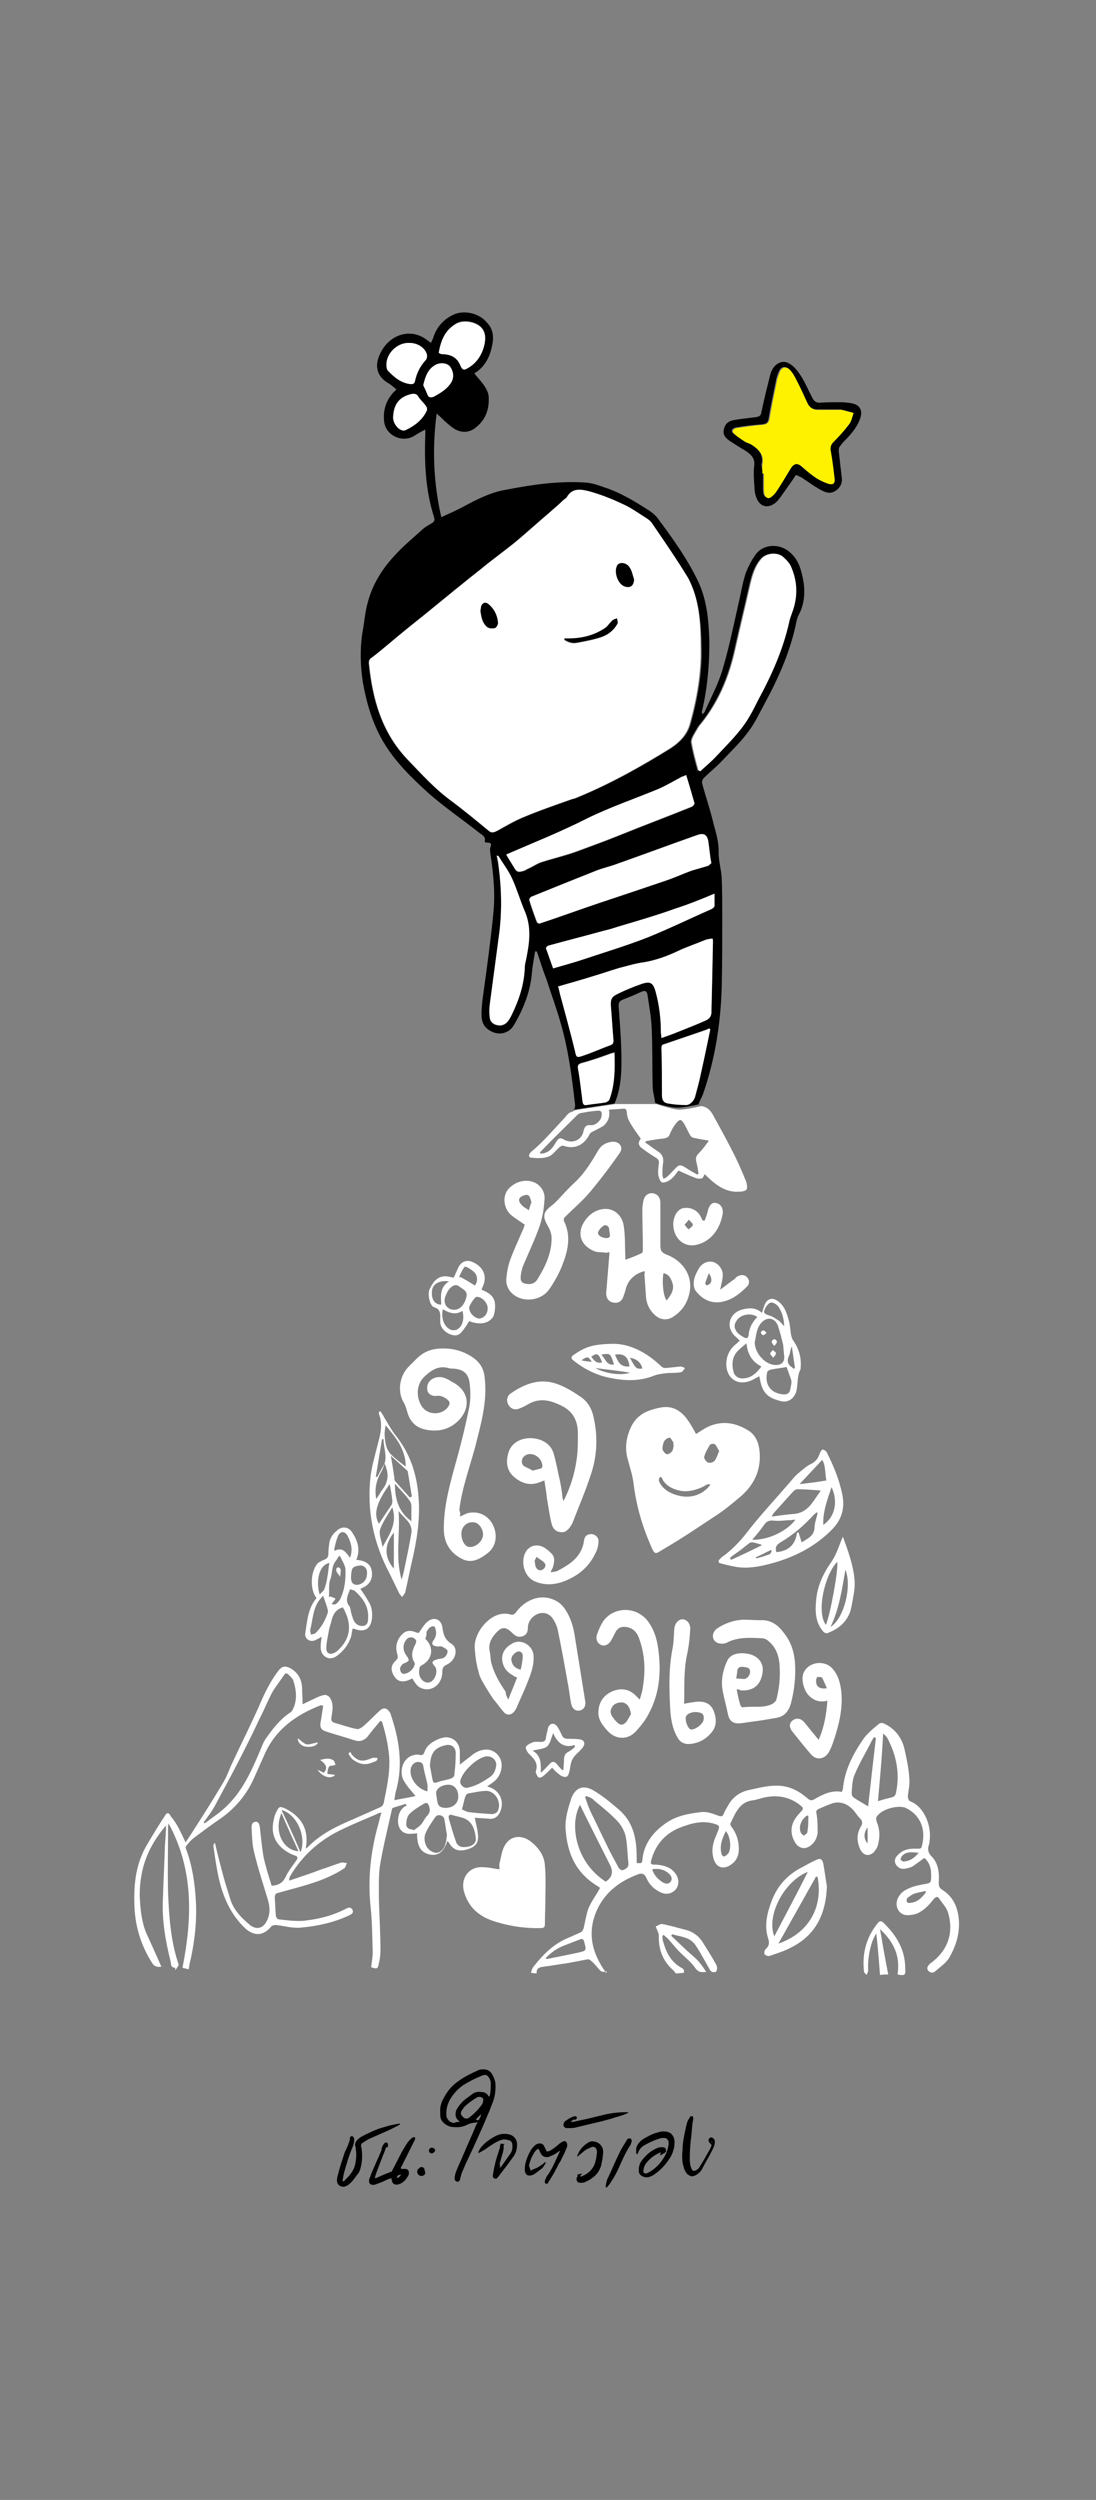<?xml version="1.0" encoding="utf-8"?>
<!-- Generator: Adobe Illustrator 27.7.0, SVG Export Plug-In . SVG Version: 6.00 Build 0)  -->
<svg version="1.1" id="new_46-54_ok" xmlns="http://www.w3.org/2000/svg" xmlns:xlink="http://www.w3.org/1999/xlink" x="0px"
	 y="0px" viewBox="0 0 212.6 484.8" style="enable-background:new 0 0 212.6 484.8;" xml:space="preserve">
<rect x="0" y="0" width="212.6" height="484.8" fill="#808080" stroke="none"/>
<style type="text/css">
	.st0{fill:none;}
	.st1{fill:#FFFFFF;}
	.st2{fill:#FFF200;}
</style>
<path class="st0" d="M112.9,206.2c-0.7,0.2-0.8,0.4-0.7,1.1c0.3,2.2,0.6,4.3,0.9,6.5c0.1,0.5,0.3,0.7,0.8,0.6
	c1.2-0.2,2.5-0.3,3.7-0.5c0.3,0,0.6-0.3,0.7-0.5c1.1-2.9,1-6,1.1-9.2c-0.3,0.1-0.5,0.1-0.6,0.2C116.8,205,114.8,205.6,112.9,206.2
	L112.9,206.2z"/>
<path class="st0" d="M136.9,199.7c-2.6,0.9-5.2,1.9-7.9,2.7c-0.5,0.2-0.7,0.4-0.7,0.9c0,3,0.1,6,0.1,9.1c0,0.9,0.4,1.4,1.2,1.6
	c1.2,0.2,2.3,0.3,3.5,0.3c0.8,0,1.6-0.8,1.8-1.7c0.4-1.5,0.8-2.9,1.1-4.4c0.6-2.9,1.3-5.8,1.9-8.7l-0.2-0.2
	C137.4,199.5,137.1,199.6,136.9,199.7L136.9,199.7z"/>
<path class="st1" d="M137.8,199.6c-0.6,2.9-1.2,5.8-1.9,8.7c-0.3,1.5-0.7,2.9-1.1,4.4c-0.2,0.8-1,1.7-1.8,1.7
	c-1.2,0-2.4-0.1-3.5-0.3c-0.8-0.1-1.2-0.6-1.2-1.6c0-3,0-6-0.1-9.1c0-0.5,0.1-0.8,0.7-0.9c2.6-0.9,5.3-1.8,7.9-2.7
	c0.2-0.1,0.5-0.2,0.7-0.3L137.8,199.6L137.8,199.6z"/>
<path class="st1" d="M119.3,204.2c0,3.2,0,6.2-1.1,9.2c-0.1,0.2-0.4,0.4-0.7,0.5c-1.2,0.2-2.5,0.3-3.7,0.5c-0.5,0.1-0.7-0.1-0.8-0.6
	c-0.3-2.2-0.5-4.3-0.9-6.5c-0.1-0.7,0.1-0.9,0.7-1.1c1.9-0.5,3.9-1.2,5.8-1.9C118.8,204.3,119,204.2,119.3,204.2L119.3,204.2z"/>
<path class="st0" d="M127.7,153.1c-4.6,1.9-9.3,3.5-13.8,5.7c-5.1,2.5-10.4,4.6-15.7,7c0.4,0.7,0.9,1.5,1.4,2.3
	c0.6,1,0.9,1.2,2.1,0.8c0.3-0.1,0.5-0.3,0.8-0.4c0.9-0.5,1.8-1,2.7-1.3c2.2-0.7,4.4-1.3,6.6-2c2.8-1,5.5-2,8.2-3.1
	c4.7-1.8,9.5-3.7,14.2-5.6c0.2-0.1,0.6-0.5,0.5-0.7c-0.5-1.8-1-3.5-1.6-5.4c-0.4,0.2-0.6,0.3-0.8,0.4
	C130.7,151.5,129.3,152.5,127.7,153.1L127.7,153.1z"/>
<path class="st0" d="M101.4,158.5c3.1-1.3,6.2-2.3,9.4-3.5c0.4-0.1,0.8-0.3,1.2-0.4c6.3-2.6,12.3-5.8,18-9.5
	c1.8-1.1,3.2-2.5,3.8-4.8c1.4-5,2.2-10,2.1-14.5c0-5.2-0.3-9.7-2.7-13.7c-2.2-3.6-4.6-7.1-7-10.6c-0.3-0.5-0.9-0.9-1.4-1.2
	c-1.5-0.9-2.9-1.9-4.4-2.6c-2-0.9-4.1-1.8-6.3-2.4c-1.5-0.4-3.3-0.8-4.3,1.1c-0.2,0.3-0.5,0.4-0.7,0.6c-1,0.9-2,1.7-2.9,2.6
	c-2,1.7-3.9,3.5-6,5.2c-2.3,1.9-4.7,3.7-7,5.5c-3.3,2.7-6.6,5.3-9.9,8c-1.7,1.4-3.5,2.8-5.2,4.2c-2,1.7-4,3.4-6.1,5
	c-0.4,0.3-0.6,0.6-0.6,1.1c0.7,7,2.5,13.5,7.6,18.8c2.7,2.8,5.3,5.7,8.5,8c2.4,1.8,4.7,3.7,7,5.6c0.7,0.6,1.1,0.5,1.7,0.1
	C98,160.2,99.7,159.2,101.4,158.5L101.4,158.5z"/>
<path class="st0" d="M99.4,170.6c-0.7-1.6-1.8-3-2.7-4.5c0,0-0.1-0.1-0.3-0.1c0.2,0.7,0.3,1.4,0.4,2c0.6,4.5,0.7,9,0.1,13.5
	c-0.6,4.5-1.2,9-1.8,13.5c-0.1,0.8-0.1,1.7,0,2.5c0.1,0.9,0.8,1.4,1.7,1.5c0.8,0.1,1.4-0.2,1.9-0.9c0.3-0.4,0.5-0.8,0.7-1.2
	c1.3-2.9,2.4-5.9,2.5-9.2c0-0.6,0.2-1.1,0.3-1.7c0.6-3.1,1-6.1-0.3-9.1C100.9,174.8,100.3,172.6,99.4,170.6L99.4,170.6z"/>
<path class="st0" d="M87.4,74.4c0.7-1,0.8-2.3,0-3.4c-0.5-0.7-1.9-0.8-2.9-0.3c-1.5,0.8-1.9,2.2-2.3,3.9c0.2,0.5,0.5,1,0.8,1.6
	c0.3,0.6,0.7,0.7,1.3,0.4C85.4,76.2,86.5,75.5,87.4,74.4L87.4,74.4z"/>
<path class="st0" d="M81.2,77c-0.4-0.5-0.7-0.7-1.3-0.6c-2.3,0.4-3.5,1.9-3.6,4.5c-0.1,1.3,1.5,2.9,2.5,2.5c1.8-0.8,3.3-1.9,4.1-3.8
	c0.1-0.2,0-0.6-0.2-0.9C82.2,78.1,81.6,77.6,81.2,77L81.2,77z"/>
<path class="st0" d="M127.3,214.1c-0.2-1.3-0.5-2.3-0.5-3.4c-0.1-3.8,0-7.6-0.2-11.3c-0.1-2.1-0.5-4.2-0.8-6.3
	c-0.1-0.6-0.4-0.9-1.1-0.6c-1.3,0.5-2.5,1-3.8,1.6c-0.5,0.2-0.7,0.6-0.7,1.2c0.2,2.7,0.4,5.3,0.5,8c0.1,3.7,0.2,7.4-1.3,10.9
	l6.1-0.8L127.3,214.1L127.3,214.1z"/>
<path class="st0" d="M80.4,73.9c0.3-1.6,1-2.9,2.1-4.1c0.2-0.2,0.3-0.8,0.2-1.1c-0.4-1.3-1.8-2.1-3.4-2.2c-2.3-0.1-4.5,2-4.5,4.3
	c0,0.4,0.1,0.8,0.3,1.1c1.2,1.2,2.6,2.4,4.4,2.6C80,74.5,80.3,74.4,80.4,73.9L80.4,73.9z"/>
<path class="st0" d="M86,68.6c1.5,0.1,2.7,0.7,3.2,2.2c0.4,1,0.6,1,1.6,0.4c1.7-1.1,2.7-2.7,3.1-4.6c0.2-1.1,0.3-2.2-0.6-3.1
	c-1.1-1.2-3.5-1.6-4.9-0.8c-2.2,1.2-3,3.4-3.4,5.6c0.1,0.1,0.2,0.1,0.2,0.2C85.5,68.6,85.8,68.6,86,68.6L86,68.6z"/>
<path class="st0" d="M135,162c-5.1,1.9-10.2,3.7-15.3,5.5c-1.3,0.5-2.7,0.8-4,1.3c-4.2,1.7-8.5,3.4-12.7,5.1
	c-0.2,0.1-0.4,0.4-0.4,0.6c0.4,1.4,0.9,2.7,1.4,4.1c0.2,0.5,0.4,0.6,0.9,0.4c3.9-1.4,7.7-2.7,11.6-4c4.1-1.4,8.3-2.8,12.5-4.2
	c1.8-0.6,3.5-1.4,5.2-2c1-0.4,2.1-0.6,3.1-0.9c0.2-0.1,0.4-0.3,0.6-0.5c-0.2-1.6-0.3-3-0.6-4.3C137,161.7,136.3,161.5,135,162
	L135,162z"/>
<path class="st0" d="M151.7,107.8c-1.1-0.9-3.1-0.6-4.1,0.5c-1.2,1.4-1.7,3.1-2.1,4.8c-1,4.5-2.1,8.9-3.1,13.4
	c-1.1,5.1-3.2,9.8-6.5,13.8c-0.4,0.5-0.7,1-1,1.5c-0.3,0.7-0.9,1.4-0.8,2.1c0.3,1.8,0.9,3.6,1.3,5.4c0.1,0,0.2,0.1,0.4,0.1
	c1.1-1,2.2-2,3.3-3.1c1.7-1.8,3.5-3.6,5-5.6c1.2-1.6,2-3.5,3-5.2c2.6-4.8,4.8-9.8,6-15.1c0.1-0.7,0.4-1.3,0.6-1.9
	c1.1-2.9,1-5.8-0.2-8.7C153,109.1,152.4,108.4,151.7,107.8L151.7,107.8z"/>
<path class="st0" d="M119.9,179.7c-0.9,0.3-1.8,0.5-2.8,0.8c-3.6,1-7.2,1.9-10.8,2.9c-0.2,0.1-0.5,0.4-0.4,0.5
	c0.4,1.3,0.9,2.6,1.4,3.9c2-0.6,3.8-1.1,5.7-1.7c4.2-1.4,8.5-2.7,12.6-4.3c4.2-1.6,8.2-3.6,12.4-5.5c0.3-0.1,0.6-0.4,0.6-0.6
	c0.1-0.8,0-1.7,0-2.4c-2.6,1-5,2.1-7.6,2.9C127.3,177.5,123.6,178.6,119.9,179.7L119.9,179.7z"/>
<path class="st0" d="M136.9,182.3c-1.8,0.7-3.5,1.4-5.2,2.1c-2.1,0.9-4.3,1.8-6.6,2.2c-1.6,0.3-3.2,0.7-4.8,1.1
	c-1.7,0.5-3.4,1.1-5.1,1.6c-2.2,0.7-4.5,1.3-6.8,2c0.1,0.4,0.2,0.9,0.4,1.3c1,3.7,2,7.3,2.9,11c0.3,1.4,0.3,1.5,1.7,1
	c1.8-0.6,3.5-1.3,5.2-2c0.6-0.2,0.7-0.5,0.6-1c-0.2-2.2-0.3-4.4-0.5-6.5c-0.1-1.4,0.1-1.9,1.4-2.5c1.4-0.6,2.8-1.2,4.3-1.8
	c1.9-0.7,2.5-0.4,3,1.5c0.7,2.5,1.1,5.1,1,7.8c0,0.3,0,0.6,0.1,1.1c0.9-0.3,1.7-0.6,2.5-0.9c2-0.8,4.1-1.7,6.1-2.5
	c0.7-0.3,1.1-0.8,1.1-1.6c0.1-4.6,0.2-9.1,0.3-13.7c0-0.2-0.1-0.3-0.1-0.6C137.7,182.1,137.3,182.2,136.9,182.3L136.9,182.3z"/>
<path d="M155.9,113.1c-0.4-2.5-1-4.9-3.2-6.4c-1.9-1.3-4.7-1.1-6.1,0.8c-0.8,1.1-1.4,2.3-1.9,3.5c-0.6,1.8-0.9,3.6-1.3,5.4
	c-1,4.4-1.9,8.9-3.2,13.3c-0.8,2.8-2.2,5.4-3.4,8.1c-0.1,0.3-0.3,0.5-0.5,0.7c-0.2-0.3-0.2-0.5-0.1-0.7c1-4.3,1.4-8.7,1.4-13.1
	c-0.1-4.1-0.4-8.2-2.2-12c-2.1-4.4-5-8.4-7.9-12.3c-0.4-0.5-1-1-1.6-1.4c-2.8-1.8-5.6-3.5-8.7-4.5c-1.1-0.4-2.3-0.8-3.4-0.9
	C108.4,93.2,103.2,94,98,95c-2.9,0.5-5.6,1.9-8.2,3.3c-1.3,0.7-2.7,1.3-4.2,2c-1.5-6.6-1.8-13.2-0.9-20.1c0.7,0.6,1.2,1.1,1.6,1.5
	c0.5,0.4,1,0.9,1.6,1.3c1.4,1,3.1,1,4.4-0.1c1.9-1.5,2.6-3.5,2.5-5.8c0-0.8-0.4-1.6-0.8-2.2c-0.5-0.8-1.3-1.6-2-2.5
	c0.2-0.1,0.3-0.2,0.5-0.3c1.6-1.2,2.5-2.9,2.9-4.8c0.4-1.7,0.4-3.4-1-4.8C92.9,60.7,90,60.1,88,61c-1.9,0.9-3.2,2.3-3.9,4.3
	c-0.1,0.4-0.3,0.7-0.5,1.2c-0.3-0.2-0.5-0.4-0.7-0.5c-3-2.4-6.9-1.3-8.8,1.9c-1.3,2.2-1.6,4.7,1.2,6.4c0.6,0.3,1,0.8,1.6,1.2
	c-0.2,0.2-0.3,0.4-0.5,0.5c-1.5,1.6-2.1,3.5-1.9,5.6c0.2,2.8,3.5,4.4,5.9,2.9c0.6-0.4,1.3-0.8,2.1-1.2c0,0.4,0,0.6,0,0.8
	c-0.2,5.5,0,10.9,1.7,16.2c0.2,0.6,0,0.9-0.5,1.2c-0.7,0.4-1.4,0.8-2,1.4c-1.8,1.6-3.7,3.2-5.3,5c-2.3,2.5-4.1,5.4-5,8.7
	c-0.6,2-0.7,4-1.1,6.1c-0.5,3.2-0.4,6.5,0.1,9.7c0.7,3.9,1.8,7.7,3.8,11.2c2.3,4,5.6,7.2,8.9,10.2c3.2,2.8,6.7,5.2,10,7.8
	c0.6,0.4,1.2,0.8,0.9,1.7c0.2,0,0.3,0.1,0.4,0.1c0.9,0,1,0.2,0.7,1c-0.1,0.3,0,0.7,0,1c0.6,3.9,1,7.8,0.6,11.7
	c-0.5,5.1-1.2,10.2-1.9,15.3c-0.2,1.4-0.4,2.9-0.4,4.3c0,1,0.2,2,1,2.7c1.8,1.6,4.3,1.3,5.4-0.8c1.8-3.1,3.1-6.4,3.4-10.1
	c0.1-1.3,0.4-2.7,0.6-4c0.1,0,0.2,0,0.3,0c0.1,0.2,0.2,0.5,0.3,0.8c0.5,1.5,1,3.1,1.6,4.6c0.9,2.8,1.9,5.5,2.7,8.3
	c1.5,5.1,2.2,10.3,2.8,15.6c0.1,0.5,0.1,1.1-0.2,1.4l7.9-1.2c1.5-3.4,1.4-7.2,1.3-10.9c-0.1-2.7-0.3-5.3-0.5-8
	c0-0.6,0.1-0.9,0.7-1.2c1.3-0.5,2.5-1,3.8-1.6c0.7-0.3,1,0,1.1,0.6c0.3,2.1,0.7,4.2,0.8,6.3c0.2,3.8,0.1,7.6,0.2,11.3
	c0,1.1,0.3,2.1,0.5,3.4c0,0,2.6,0.9,4.3,0.9c1.1,0,3.2-0.4,4.4-0.7c-0.1,0-0.2,0-0.3,0c0.3-0.8,0.7-1.4,0.9-2
	c2.3-6.7,3.4-13.6,3.6-20.7c0.1-4.5,0.1-8.9,0.1-13.4c0-2.6,0-5.1-0.1-7.7c-0.1-1.7-0.6-3.3-0.6-4.9c0.1-2.3-0.7-4.4-1.2-6.5
	c-0.6-2.4-1.4-4.7-2-7c-0.1-0.3,0.1-0.8,0.3-1c1.2-1.2,2.5-2.2,3.6-3.4c1.8-1.9,3.7-3.7,5.2-5.8c1.2-1.6,2.1-3.6,3.1-5.4
	c2.7-5,5-10.2,6.1-15.8c0.1-0.4,0.2-0.8,0.4-1.2C155.9,117.5,156.2,115.3,155.9,113.1L155.9,113.1z M88.5,62.7
	c1.4-0.8,3.8-0.4,4.9,0.8c0.8,0.9,0.8,2,0.6,3.1c-0.4,1.9-1.4,3.6-3.1,4.6c-0.9,0.6-1.2,0.5-1.6-0.4c-0.6-1.5-1.7-2.1-3.2-2.2
	c-0.2,0-0.5,0-0.7-0.1c-0.1,0-0.1-0.1-0.2-0.2C85.5,66.1,86.3,64,88.5,62.7L88.5,62.7z M75.2,71.9c-0.2-0.2-0.3-0.7-0.3-1.1
	c0-2.3,2.2-4.4,4.5-4.3c1.6,0,3,0.9,3.4,2.2c0.1,0.3,0,0.9-0.2,1.1c-1.1,1.2-1.8,2.6-2.1,4.1c-0.1,0.5-0.4,0.6-0.8,0.6
	C77.8,74.3,76.4,73.1,75.2,71.9L75.2,71.9z M82.8,79.6c-0.8,1.8-2.4,3-4.1,3.8c-1,0.5-2.5-1.1-2.5-2.5c0.1-2.6,1.3-4,3.6-4.5
	c0.6-0.1,1,0,1.3,0.6c0.4,0.6,1,1.1,1.4,1.7C82.8,79,82.9,79.4,82.8,79.6L82.8,79.6z M82.9,76.3c-0.3-0.6-0.5-1.2-0.8-1.6
	c0.4-1.7,0.9-3.1,2.3-3.9c1-0.6,2.4-0.4,2.9,0.3c0.8,1.1,0.8,2.4,0,3.4c-0.8,1.1-2,1.8-3.1,2.4C83.6,77.1,83.2,77,82.9,76.3
	L82.9,76.3z M94.6,161c-2.3-1.9-4.6-3.8-7-5.6c-3.2-2.3-5.8-5.2-8.5-8c-5.1-5.3-6.9-11.8-7.6-18.8c0-0.5,0.1-0.8,0.6-1.1
	c2.1-1.6,4-3.3,6.1-5c1.7-1.4,3.5-2.8,5.2-4.2c3.3-2.7,6.6-5.4,9.9-8c2.3-1.9,4.7-3.6,7-5.5c2-1.7,4-3.5,6-5.2c1-0.9,2-1.7,2.9-2.6
	c0.2-0.2,0.6-0.4,0.7-0.6c1.1-1.9,2.8-1.5,4.4-1.1c2.1,0.6,4.2,1.4,6.3,2.4c1.6,0.7,3,1.7,4.4,2.6c0.5,0.3,1.1,0.7,1.4,1.2
	c2.4,3.5,4.8,7,7,10.6c2.3,4,2.6,8.5,2.7,13.7c0.1,4.5-0.7,9.5-2.1,14.5c-0.6,2.2-2,3.6-3.8,4.8c-5.8,3.6-11.7,6.9-18,9.5
	c-0.4,0.2-0.8,0.3-1.2,0.4c-3.1,1.1-6.3,2.2-9.4,3.5c-1.7,0.7-3.4,1.7-5,2.6C95.7,161.5,95.3,161.6,94.6,161L94.6,161z M134.7,155.8
	c0.1,0.2-0.3,0.6-0.5,0.7c-4.7,1.9-9.5,3.7-14.2,5.6c-2.7,1.1-5.5,2.1-8.2,3.1c-2.2,0.8-4.4,1.3-6.6,2c-1,0.3-1.8,0.9-2.7,1.3
	c-0.3,0.1-0.5,0.3-0.8,0.4c-1.2,0.4-1.5,0.3-2.1-0.8c-0.5-0.8-1-1.6-1.4-2.3c5.3-2.3,10.7-4.4,15.7-7c4.5-2.2,9.2-3.8,13.8-5.7
	c1.6-0.7,3.1-1.6,4.6-2.4c0.2-0.1,0.3-0.2,0.8-0.4C133.7,152.2,134.2,154,134.7,155.8L134.7,155.8z M102.1,185.9
	c-0.1,0.6-0.3,1.1-0.3,1.7c-0.1,3.3-1.1,6.3-2.5,9.2c-0.2,0.4-0.4,0.8-0.7,1.2c-0.4,0.6-1.1,1-1.9,0.9c-0.9-0.1-1.6-0.6-1.7-1.5
	c-0.1-0.8-0.1-1.7,0-2.5c0.6-4.5,1.2-9,1.8-13.5c0.6-4.5,0.5-9-0.1-13.5c-0.1-0.6-0.3-1.2-0.4-2c0.2,0.1,0.3,0.1,0.3,0.1
	c0.9,1.5,2,2.9,2.7,4.5c0.9,2,1.5,4.1,2.4,6.2C103.2,179.8,102.7,182.8,102.1,185.9L102.1,185.9z M118.2,213.3
	c-0.1,0.2-0.5,0.4-0.7,0.5c-1.2,0.2-2.5,0.3-3.7,0.5c-0.5,0.1-0.7-0.1-0.8-0.6c-0.3-2.2-0.5-4.3-0.9-6.5c-0.1-0.7,0.1-0.9,0.7-1.1
	c1.9-0.5,3.9-1.2,5.8-1.9c0.1,0,0.3-0.1,0.6-0.2C119.3,207.4,119.3,210.4,118.2,213.3L118.2,213.3z M136,208.2
	c-0.3,1.5-0.7,2.9-1.1,4.4c-0.2,0.8-1,1.7-1.8,1.7c-1.2,0-2.4-0.1-3.5-0.3c-0.8-0.1-1.2-0.6-1.2-1.6c0-3,0-6-0.1-9.1
	c0-0.5,0.1-0.8,0.7-0.9c2.6-0.9,5.3-1.8,7.9-2.7c0.2-0.1,0.5-0.2,0.7-0.3l0.2,0.2C137.2,202.5,136.6,205.4,136,208.2L136,208.2z
	 M138,196.2c0,0.8-0.4,1.3-1.1,1.6c-2,0.9-4.1,1.7-6.1,2.6c-0.8,0.3-1.6,0.6-2.5,0.9c0-0.5-0.1-0.8-0.1-1.1c0-2.6-0.3-5.2-1-7.8
	c-0.5-1.9-1.1-2.2-3-1.5c-1.4,0.5-2.9,1.1-4.3,1.8c-1.3,0.6-1.5,1.1-1.4,2.5c0.2,2.2,0.3,4.3,0.5,6.5c0,0.6-0.1,0.8-0.6,1
	c-1.7,0.6-3.4,1.4-5.2,1.9c-1.4,0.5-1.4,0.4-1.7-1c-0.9-3.7-1.9-7.3-2.9-11c-0.1-0.4-0.2-0.9-0.4-1.3c2.4-0.7,4.6-1.3,6.8-2
	c1.7-0.5,3.4-1.1,5.1-1.6c1.6-0.4,3.2-0.9,4.8-1.1c2.3-0.4,4.5-1.2,6.6-2.2c1.7-0.8,3.5-1.4,5.2-2.1c0.4-0.2,0.9-0.2,1.4-0.3
	c0.1,0.2,0.1,0.4,0.1,0.6C138.3,187.1,138.1,191.7,138,196.2L138,196.2z M138.6,173.3c0,0.7,0,1.5,0,2.4c0,0.2-0.4,0.5-0.6,0.6
	c-4.1,1.8-8.2,3.8-12.4,5.5c-4.1,1.6-8.4,2.9-12.6,4.3c-1.8,0.6-3.7,1.1-5.7,1.7c-0.5-1.3-0.9-2.6-1.4-3.9c0-0.1,0.2-0.4,0.4-0.5
	c3.6-1,7.2-1.9,10.8-2.9c0.9-0.2,1.9-0.5,2.8-0.8c3.7-1.1,7.5-2.2,11.1-3.5C133.5,175.4,136,174.4,138.6,173.3L138.6,173.3z
	 M137.3,163.1c0.3,1.4,0.4,2.8,0.6,4.3c-0.2,0.1-0.4,0.4-0.6,0.5c-1,0.3-2.1,0.6-3.1,0.9c-1.7,0.6-3.4,1.4-5.2,2
	c-4.1,1.4-8.3,2.8-12.5,4.2c-3.9,1.3-7.7,2.7-11.6,4c-0.5,0.2-0.7,0.1-0.9-0.4c-0.5-1.4-1-2.7-1.4-4.1c0-0.1,0.2-0.5,0.4-0.6
	c4.2-1.7,8.4-3.4,12.7-5.1c1.3-0.5,2.7-0.8,4-1.3c5.1-1.8,10.2-3.7,15.3-5.5C136.3,161.5,137,161.7,137.3,163.1L137.3,163.1z
	 M153.6,118.6c-0.2,0.6-0.5,1.3-0.6,1.9c-1.2,5.4-3.4,10.3-6,15.1c-0.9,1.8-1.8,3.6-3,5.2c-1.5,2-3.3,3.8-5,5.6
	c-1,1.1-2.2,2.1-3.3,3.1c-0.1,0-0.2-0.1-0.4-0.1c-0.5-1.8-1-3.6-1.3-5.4c-0.1-0.6,0.4-1.4,0.8-2.1c0.3-0.5,0.6-1.1,1-1.5
	c3.3-4.1,5.3-8.7,6.5-13.8c1-4.5,2.1-9,3.1-13.4c0.4-1.7,0.9-3.4,2.1-4.8c0.9-1.1,2.9-1.4,4.1-0.5c0.7,0.6,1.4,1.3,1.7,2.1
	C154.7,112.8,154.7,115.7,153.6,118.6L153.6,118.6z"/>
<path d="M154.4,92.1c-1,1.5-2,2.9-3,4.3c-0.3,0.4-0.7,0.9-1.1,1.2c-1.4,1-2.8,0.7-3.5-0.9c-0.2-0.4-0.3-0.9-0.4-1.4
	c-0.1-1.7-0.3-3.4-0.1-5c0.2-1.5-0.7-2.2-1.7-2.9c-1.1-0.6-2.1-1.3-3.2-2c-0.7-0.5-1.2-1.1-1-2.1c0.2-1,0.8-1.6,1.8-1.8
	c1.5-0.3,2.9-0.4,4.4-0.6c0.7-0.1,1-0.3,1.1-1c0.5-2.4,1.1-4.8,1.7-7.2c0.5-2,2.2-3.1,3.7-2.2c0.9,0.5,1.6,1.4,2.2,2.3
	c0.9,1.4,1.5,2.9,2.3,4.4c0.3,0.6,0.7,0.9,1.4,0.9c1.3-0.1,2.7-0.1,4-0.1c0.9,0,1.8,0.1,2.6,0.3c1.3,0.4,1.7,1.4,1.3,2.7
	c-0.5,1.6-1.5,2.8-2.6,4c-0.5,0.5-1,1-1.4,1.6c-0.2,0.2-0.2,0.6-0.2,0.9c0.2,1.8,0.4,3.5,0.6,5.3c0.1,0.9-0.3,1.7-1.1,2.3
	c-1.1,0.8-2.1,0.4-3-0.1c-1.3-0.7-2.5-1.6-3.7-2.4C155.1,92.4,154.8,92.3,154.4,92.1L154.4,92.1z M147.9,91.8c0,0,0.1,0,0.1,0
	c0,0.9,0,1.9,0,2.8c0,0.8,0,1.7,0.8,1.9c0.4,0.1,1.2-0.6,1.5-1.1c1-1.4,1.9-3,2.8-4.5c0.7-1.2,1.4-1.3,2.4-0.4
	c0.8,0.7,1.6,1.4,2.5,2c0.7,0.5,1.6,0.9,2.4,1.2c1,0.3,1.4,0,1.3-1c-0.1-1.7-0.4-3.4-0.7-5.1c-0.2-0.8,0-1.4,0.5-2
	c1-1.1,2.1-2.2,3-3.4c0.4-0.6,0.6-1.5,0.9-2.2c-0.8-0.2-1.5-0.4-2.3-0.6c-0.1,0-0.2,0-0.3,0c-1.4,0-2.8,0-4.3,0
	c-1,0-1.7-0.5-2.1-1.4c-0.7-1.6-1.5-3.1-2.2-4.6c-0.3-0.6-0.7-1.3-1.2-1.8c-0.7-0.7-1.5-0.5-1.9,0.4c-0.3,0.6-0.5,1.3-0.6,1.9
	c-0.5,2.4-1,4.8-1.4,7.2c-0.1,0.9-0.5,1.1-1.4,1.2c-1.6,0.1-3.3,0.3-4.9,0.6c-0.8,0.1-1.1,0.7-0.6,1.1c0.7,0.6,1.5,1.1,2.2,1.6
	c0.4,0.3,0.9,0.4,1.3,0.6c1.4,0.9,2.5,2,2,3.9C147.8,90.8,147.9,91.3,147.9,91.8L147.9,91.8z"/>
<path class="st1" d="M135.9,125.8c0.1,4.5-0.7,9.5-2.1,14.5c-0.6,2.2-2,3.6-3.8,4.8c-5.8,3.6-11.7,6.9-18,9.5
	c-0.4,0.2-0.8,0.3-1.2,0.4c-3.1,1.1-6.3,2.2-9.4,3.5c-1.7,0.7-3.4,1.7-5,2.6c-0.7,0.4-1.1,0.5-1.7-0.1c-2.3-1.9-4.6-3.8-7-5.6
	c-3.2-2.3-5.8-5.2-8.5-8c-5.1-5.3-6.9-11.8-7.6-18.8c0-0.5,0.1-0.8,0.6-1.1c2.1-1.6,4-3.3,6.1-5c1.7-1.4,3.5-2.8,5.2-4.2
	c3.3-2.7,6.6-5.4,9.9-8c2.3-1.9,4.7-3.6,7-5.5c2-1.7,4-3.5,6-5.2c1-0.9,2-1.7,2.9-2.6c0.2-0.2,0.6-0.4,0.7-0.6
	c1.1-1.9,2.8-1.5,4.4-1.1c2.1,0.6,4.2,1.4,6.3,2.4c1.6,0.7,3,1.7,4.4,2.6c0.5,0.3,1.1,0.7,1.4,1.2c2.4,3.5,4.8,7,7,10.6
	C135.6,116.1,135.9,120.6,135.9,125.8L135.9,125.8z M93.2,118.5c0.1,1.2,0.3,2.3,1.3,3.1c0.4,0.3,1,0.3,1.5,0.2
	c0.3-0.1,0.6-0.7,0.6-1c-0.1-1.4-0.7-2.6-1.8-3.6c-0.6-0.5-1.3-0.3-1.5,0.5C93.3,117.9,93.3,118.2,93.2,118.5L93.2,118.5z
	 M123,112.4c-0.3-0.8-0.4-1.7-0.9-2.4c-0.6-1-2-1.1-2.4-0.3c-0.7,1.2,0.1,3.4,1.4,4C122.2,114.1,122.9,113.6,123,112.4L123,112.4z
	 M109.5,123.8c0,0.1,0,0.2-0.1,0.3c0.7,0.5,1.6,0.8,2.5,0.6c1.6-0.3,3.2-0.6,4.7-1.1c1.3-0.5,2.4-1.4,3.1-2.6c0.1-0.2,0-0.7-0.1-1
	c-0.3,0.1-0.6,0.2-0.9,0.4c-0.5,0.4-0.8,1-1.3,1.4c-2.2,1.5-4.6,2.1-7.2,2.1C110.1,123.9,109.8,123.9,109.5,123.8L109.5,123.8z"/>
<path class="st1" d="M108.3,191.3c2.4-0.7,4.6-1.3,6.8-2c1.7-0.5,3.4-1.1,5.1-1.6c1.6-0.4,3.2-0.9,4.8-1.1c2.3-0.4,4.5-1.2,6.6-2.2
	c1.7-0.8,3.5-1.4,5.2-2.1c0.4-0.2,0.9-0.2,1.4-0.3c0.1,0.2,0.1,0.4,0.1,0.6c-0.1,4.6-0.2,9.1-0.3,13.7c0,0.8-0.4,1.3-1.1,1.6
	c-2,0.9-4.1,1.7-6.1,2.5c-0.8,0.3-1.6,0.6-2.5,0.9c0-0.5-0.1-0.8-0.1-1.1c0-2.6-0.3-5.2-1-7.8c-0.5-1.9-1.1-2.2-3-1.5
	c-1.4,0.5-2.9,1.1-4.3,1.8c-1.3,0.6-1.5,1.1-1.4,2.5c0.2,2.2,0.3,4.4,0.5,6.5c0,0.6-0.1,0.8-0.6,1c-1.7,0.6-3.4,1.4-5.2,2
	c-1.4,0.5-1.4,0.4-1.7-1c-0.9-3.7-1.9-7.3-2.9-11C108.5,192.2,108.4,191.8,108.3,191.3L108.3,191.3z"/>
<path class="st1" d="M135.5,149.4c-0.5-1.8-1-3.6-1.3-5.4c-0.1-0.6,0.4-1.4,0.8-2.1c0.3-0.5,0.6-1.1,1-1.5c3.3-4.1,5.3-8.7,6.5-13.8
	c1-4.5,2.1-9,3.1-13.4c0.4-1.7,0.9-3.4,2.1-4.8c0.9-1.1,2.9-1.4,4.1-0.5c0.7,0.6,1.4,1.3,1.7,2.1c1.2,2.8,1.3,5.7,0.2,8.7
	c-0.2,0.6-0.5,1.3-0.6,1.9c-1.2,5.4-3.4,10.3-6,15.1c-0.9,1.8-1.8,3.6-3,5.2c-1.5,2-3.3,3.8-5,5.6c-1,1.1-2.2,2.1-3.3,3.1
	C135.7,149.5,135.6,149.4,135.5,149.4L135.5,149.4z"/>
<path class="st1" d="M138,167.4c-0.2,0.1-0.4,0.4-0.6,0.5c-1,0.3-2.1,0.6-3.1,0.9c-1.7,0.6-3.4,1.4-5.2,2c-4.1,1.4-8.3,2.8-12.5,4.2
	c-3.9,1.3-7.7,2.7-11.6,4c-0.5,0.2-0.7,0.1-0.9-0.4c-0.5-1.4-1-2.7-1.4-4.1c0-0.2,0.2-0.5,0.4-0.6c4.2-1.7,8.4-3.4,12.7-5.1
	c1.3-0.5,2.7-0.8,4-1.3c5.1-1.8,10.2-3.7,15.3-5.5c1.3-0.5,2-0.3,2.3,1.1C137.6,164.5,137.7,165.9,138,167.4L138,167.4z"/>
<path class="st1" d="M133.1,150.3c0.6,1.9,1.1,3.7,1.6,5.4c0.1,0.2-0.3,0.6-0.5,0.7c-4.7,1.9-9.5,3.7-14.2,5.6
	c-2.7,1.1-5.5,2.1-8.2,3.1c-2.2,0.8-4.4,1.3-6.6,2c-1,0.3-1.8,0.9-2.7,1.3c-0.3,0.1-0.5,0.3-0.8,0.4c-1.2,0.4-1.5,0.3-2.1-0.8
	c-0.5-0.8-1-1.6-1.4-2.3c5.3-2.3,10.6-4.4,15.7-7c4.5-2.2,9.2-3.8,13.8-5.7c1.6-0.7,3.1-1.6,4.6-2.4
	C132.5,150.6,132.6,150.5,133.1,150.3L133.1,150.3z"/>
<path class="st1" d="M96.4,165.9c0.2,0.1,0.3,0.1,0.3,0.1c0.9,1.5,2,2.9,2.7,4.5c0.9,2,1.5,4.1,2.4,6.2c1.3,3,0.9,6.1,0.3,9.1
	c-0.1,0.6-0.3,1.1-0.3,1.7c-0.1,3.3-1.1,6.3-2.5,9.2c-0.2,0.4-0.4,0.8-0.7,1.2c-0.4,0.6-1.1,1-1.9,0.9c-0.9-0.1-1.6-0.6-1.7-1.5
	c-0.1-0.8-0.1-1.7,0-2.5c0.6-4.5,1.2-9,1.8-13.5c0.6-4.5,0.5-9-0.1-13.5C96.7,167.3,96.6,166.7,96.4,165.9L96.4,165.9z"/>
<path class="st1" d="M138.6,173.3c0,0.7,0,1.5,0,2.4c0,0.2-0.4,0.5-0.6,0.6c-4.1,1.8-8.2,3.8-12.4,5.5c-4.1,1.6-8.4,2.9-12.6,4.3
	c-1.8,0.6-3.7,1.1-5.7,1.7c-0.5-1.3-0.9-2.6-1.4-3.9c0-0.1,0.2-0.4,0.4-0.5c3.6-1,7.2-1.9,10.8-2.9c0.9-0.2,1.9-0.5,2.8-0.8
	c3.7-1.1,7.5-2.2,11.1-3.5C133.5,175.4,136,174.4,138.6,173.3L138.6,173.3z"/>
<path class="st1" d="M85.1,68.4c0.4-2.3,1.2-4.4,3.4-5.6c1.4-0.8,3.8-0.4,4.9,0.8c0.8,0.9,0.8,2,0.6,3.1c-0.4,1.9-1.4,3.6-3.1,4.6
	c-0.9,0.6-1.2,0.5-1.6-0.4c-0.6-1.5-1.7-2.1-3.2-2.2c-0.2,0-0.5,0-0.7-0.1C85.2,68.5,85.2,68.5,85.1,68.4L85.1,68.4z"/>
<path class="st1" d="M79.4,66.5c1.6,0,3,0.9,3.4,2.2c0.1,0.3,0,0.9-0.2,1.1c-1.1,1.2-1.8,2.6-2.1,4.1c-0.1,0.5-0.4,0.6-0.8,0.6
	c-1.9-0.2-3.2-1.3-4.4-2.6c-0.2-0.2-0.3-0.7-0.3-1.1C74.9,68.5,77.1,66.4,79.4,66.5L79.4,66.5z"/>
<path class="st1" d="M76.3,80.9c0.1-2.6,1.3-4,3.6-4.5c0.6-0.1,1,0,1.3,0.6c0.4,0.6,1,1.1,1.4,1.7c0.2,0.2,0.3,0.6,0.2,0.9
	c-0.8,1.8-2.4,3-4.1,3.8C77.7,83.9,76.2,82.3,76.3,80.9L76.3,80.9z"/>
<path class="st1" d="M82.1,74.7c0.4-1.7,0.9-3.1,2.3-3.9c1-0.6,2.4-0.4,2.9,0.3c0.8,1.1,0.8,2.4,0,3.4c-0.8,1.1-2,1.8-3.1,2.4
	c-0.6,0.3-1.1,0.2-1.3-0.4C82.6,75.7,82.3,75.2,82.1,74.7L82.1,74.7z"/>
<path class="st2" d="M147.9,91.8c0-0.5-0.1-1.1,0-1.6c0.4-1.9-0.6-3-2-3.9c-0.4-0.3-0.9-0.4-1.3-0.6c-0.8-0.5-1.6-1-2.2-1.6
	c-0.5-0.4-0.2-1,0.6-1.1c1.6-0.2,3.3-0.5,4.9-0.6c0.8-0.1,1.2-0.3,1.4-1.2c0.4-2.4,0.9-4.8,1.4-7.2c0.1-0.7,0.4-1.3,0.6-1.9
	c0.4-0.9,1.2-1.1,1.9-0.4c0.5,0.5,0.9,1.2,1.2,1.8c0.8,1.5,1.5,3.1,2.2,4.6c0.4,0.9,1.1,1.4,2.1,1.4c1.4,0,2.8,0,4.3,0
	c0.1,0,0.2,0,0.3,0c0.8,0.2,1.5,0.4,2.3,0.6c-0.3,0.7-0.4,1.6-0.9,2.2c-0.9,1.2-1.9,2.3-3,3.4c-0.6,0.6-0.7,1.2-0.5,2
	c0.3,1.7,0.5,3.4,0.7,5.1c0.1,1-0.3,1.3-1.3,1c-0.8-0.3-1.7-0.7-2.4-1.2c-0.9-0.6-1.7-1.3-2.5-2c-1-0.9-1.7-0.8-2.4,0.4
	c-0.9,1.5-1.8,3-2.8,4.5c-0.4,0.5-1.1,1.2-1.5,1.1c-0.8-0.2-0.8-1.2-0.8-1.9c0-0.9,0-1.9,0-2.8C147.9,91.8,147.9,91.8,147.9,91.8
	L147.9,91.8z"/>
<path d="M93.2,118.5c0-0.3,0.1-0.5,0.1-0.8c0.2-0.8,0.9-1.1,1.5-0.5c1.1,0.9,1.7,2.2,1.8,3.6c0,0.3-0.3,0.9-0.6,1
	c-0.5,0.1-1.1,0.1-1.5-0.2C93.6,120.8,93.4,119.6,93.2,118.5L93.2,118.5z"/>
<path d="M123,112.4c-0.1,1.3-0.8,1.7-1.9,1.3c-1.3-0.5-2-2.8-1.4-4c0.4-0.8,1.8-0.6,2.4,0.3C122.6,110.7,122.7,111.5,123,112.4
	L123,112.4z"/>
<path d="M109.5,123.8c0.3,0,0.6,0,0.8,0c2.6,0,5-0.6,7.2-2.1c0.5-0.4,0.8-0.9,1.3-1.4c0.2-0.2,0.6-0.3,0.9-0.4c0,0.3,0.2,0.8,0.1,1
	c-0.7,1.3-1.8,2.2-3.1,2.6c-1.5,0.5-3.1,0.8-4.7,1.1c-0.9,0.2-1.8-0.1-2.5-0.6C109.5,124,109.5,123.9,109.5,123.8L109.5,123.8z"/>
<path class="st1" d="M127.3,214.1h-7.9l-7.9,1.2c0,0-0.1,0.1-0.1,0.1c-0.2,0.1-0.4,0.2-0.7,0.3c-0.4,0.1-0.8,0.6-1.1,1
	c-1.5,1.6-3,3.3-4.6,4.9c-0.6,0.6-1.3,1.2-2,1.8c-0.4,0.4-0.6,1,0,1.1c1.1,0.1,2.3,0.2,3.4-0.2c0.8-0.3,1.4-1.2,2.1-1.8
	c0.2-0.2,0.6-0.4,0.8-0.3c2.4,0.8,4.1-0.3,5.1-2.3c0.1-0.2,0.4-0.4,0.7-0.5c0.7-0.4,1.4-0.7,2-1.1c0.9-0.8,1.3-1.9,1-3.1
	c1-0.1,1.9-0.1,2.8-0.2c0.5,0,0.6,0.1,0.7,0.7c0,0.6,0.2,1.3,0.5,1.8c0.6,1.1,1.4,2.2,2.2,3.3c-0.6,0.8-0.5,1.4,0.4,2
	c0.8,0.6,1.7,1.2,2.5,1.7c0.5,0.3,0.7,0.6,0.6,1.2c-0.1,0.7-0.2,1.5-0.1,2.2c0.1,0.5,0.4,1.3,0.7,1.4c0.5,0.1,1.2-0.2,1.6-0.5
	c0.7-0.5,1.2-1.3,1.6-1.8c1.3,0.6,2.4,1.1,3.5,1.5c0.3,0.1,0.8,0.1,1.1,0c0.2-0.1,0.3-0.5,0.5-0.8c1.9,1.9,3.9,3.6,6.7,3.4
	c0.5,0,1.1-0.1,1.4-0.4c0.2-0.3,0.1-1,0-1.4c-0.8-2-1.7-4.1-2.7-6c-1.2-2.4-2.5-4.7-3.8-7.1c-0.5-0.9-1.2-1.6-2.3-1.7
	c-1.2,0.3-3.3,0.7-4.4,0.7C129.9,215,127.3,214.1,127.3,214.1L127.3,214.1z M116.7,216.4c-0.1,0.9-1.2,1.9-2.1,1.8
	c-0.9-0.1-1.2,0.3-1.4,1.1c-0.3,1.8-2.2,2.6-3.8,1.7c-0.8-0.5-1.1-0.2-1.5,0.4c-0.6,1.1-1.3,2.1-2.7,2.3c-0.1,0-0.2,0-0.3,0
	c-0.1,0-0.1-0.1-0.2-0.1c0.1-0.2,0.3-0.4,0.4-0.5c2.2-2.3,4.5-4.5,6.8-6.8c0.3-0.3,0.7-0.5,1.1-0.5c0.9-0.2,1.8-0.3,2.8-0.4
	C116.6,215.3,116.8,215.6,116.7,216.4L116.7,216.4z M132.7,217.9c0.4,0.7,0.8,1.6,1.2,2.3c0.2,0.3,0.6,0.5,0.9,0.5
	c0.8,0.2,1.7,0.3,2.7,0.5c-0.7,1-1.3,1.8-2,2.5c-0.5,0.5-0.6,1-0.4,1.7c0.2,0.8,0.3,1.5,0.4,2.2c-0.1,0.1-0.2,0.1-0.2,0.2
	c-0.7-0.4-1.5-0.8-2.2-1.3c-1.1-0.7-1.4-0.7-2.2,0.2c-0.5,0.5-1,1.1-1.5,1.5c-0.2,0.2-0.5,0.3-0.7,0.4c-0.1-0.3-0.2-0.5-0.2-0.8
	c0-0.7,0-1.4,0.1-2.1c0.2-1.1-0.1-1.9-1.1-2.5c-0.8-0.5-1.5-1.1-2.3-1.6c0-0.1,0-0.2,0.1-0.3c1.1-0.2,2.2-0.4,3.3-0.5
	c0.6-0.1,1.1-0.2,1.3-0.8c0.3-0.7,0.7-1.5,1.2-2.1c0.2-0.3,0.6-0.7,0.9-0.7C132.2,217.2,132.5,217.6,132.7,217.9L132.7,217.9z"/>
<path class="st1" d="M36,357.3c0.8-1.2,1.5-2.3,2.2-3.4c1.8-2.8,3.5-5.5,5.2-8.4c0.7-1.2,1.1-2.5,1.7-3.7c1.9-4.1,3.9-8,5.7-12.2
	c0.9-2,1.9-3.9,3.2-5.6c0.7-0.9,1.3-1,2.3-0.5c1.6,0.9,2.3,2.3,2.3,4.1c0,0.9,0.1,1.8,0.1,2.9c0.8-0.4,1.5-0.7,2.3-1.1
	c0.6-0.3,1.3-0.6,1.9-0.7c0.3-0.1,0.8,0.2,1,0.4c0.9,1.2,0.6,2.6,0.4,3.9c-0.1,0.6,0,0.9,0.6,1.1c1.4,0.4,2.8,0.9,4.3,1.2
	c0.3,0.1,0.8-0.2,1.1-0.4c1.2-1,2.3-2.2,3.4-3.2c0.7-0.6,1.3-0.5,1.8,0.2c0.1,0.2,0.3,0.4,0.3,0.6c1.6,4.7,2.4,9.5,1.1,14.5
	c-0.2,0.6-0.3,1.3-0.4,2.1c1.5-0.3,2.8-0.5,4.1-0.8c-0.7-0.9-1.5-1.7-2.1-2.7c-1.2-1.7-0.5-4.4,1.3-5.1c0.5-0.2,1.1-0.3,1.5-0.2
	c0.7,0.2,0.9-0.1,1.1-0.7c0.5-1.6,3-2.7,4.2-2.7c1.5,0.1,2.5,1.1,2.6,2.7c0,0.9,0,1.7,0,2.6c0.9-0.7,1.8-1.4,2.7-2.1
	c0.5-0.3,1-0.6,1.6-0.7c2-0.6,4,1.1,3.8,3.2c-0.1,1.4-0.8,2.5-1.9,3.2c-0.3,0.2-0.5,0.4-0.9,0.6c0.2,0.1,0.4,0.2,0.5,0.2
	c2,0.7,2.9,2.8,2,4.8c-0.4,0.9-1.1,1.4-2.1,1.3c-0.9-0.1-1.9-0.1-2.8-0.2c0.2,1.1,0.5,2.1,0.6,3.1c0.2,1.8-0.4,2.6-2.3,3.1
	c-1.5,0.4-2.6,0-3.4-1.5c0,0-0.1-0.1-0.2-0.2c-0.6,1.7-1.5,3.1-3.6,2.6c-2-0.5-2.3-2.3-2.3-4.1c-0.4,0.1-0.7,0.1-1,0.1
	c-1.6,0.2-2.6-0.7-2.7-2.3c0-1.2,0.3-2.2,1.2-2.9c0.1-0.1,0.3-0.2,0.5-0.2l-0.2-0.4c-0.8,0.3-1.7,0.5-2.5,0.8
	c-0.1,0-0.2,0.3-0.2,0.4c-0.8,3.6-1.7,7.2-2.3,10.8c-0.3,2.2-0.2,4.5-0.2,6.7c0.1,3.3,0.3,6.5,0.3,9.8c0,0.8-0.1,1.6-0.3,2.4
	c-0.2,1.1-0.3,1.2-1.5,0.8c0.1-1,0.3-2,0.3-3c-0.1-2.9-0.1-5.8-0.4-8.6c-0.6-5.5,0-10.9,1.5-16.2c0.2-0.7,0.3-1.3,0.6-2.2
	c-0.4,0.1-0.7,0.1-0.9,0.3c-2.1,0.9-4.3,1.8-6.4,2.8c-4.4,2-7.9,5-10.4,9.2c-0.1,0.2-0.2,0.4-0.2,0.9c2.1-0.7,4.2-1.4,6.3-2.2
	c1.3-0.4,2.5-0.9,3.8-1.3c0.3-0.1,0.7,0.1,1.1,0.1c-0.2,0.4-0.3,0.9-0.5,1c-2.4,1.6-5.1,2.6-7.9,3.4c-1.7,0.5-3.3,0.9-5,1.4
	c-0.5,0.1-0.6,0.4-0.6,1c0.1,1.1,0.1,2.2,0.2,3.3c0,0.3,0.3,0.8,0.5,0.8c1.6,0.2,3.3,0.4,4.8,0.3c2.9-0.3,5.8-1,8.4-2.4
	c0.4-0.2,0.9-0.3,1.2,0.3c0.2,0.6-0.2,0.8-0.6,1c-2.9,1.4-6.1,2.1-9.3,2.4c-1.6,0.2-3.3-0.3-5-0.5c-0.2,0-0.6,0.1-0.8,0.2
	c-1.6,2-3.5,2.1-5.4,0.2c-2.6-2.6-4-5.8-4.8-9.2c-0.5-2.2-0.8-4.3-1.1-6.5c0-0.2,0-0.4,0.3-0.6c0.5,2.2,1.1,4.5,1.7,6.7
	c0.4,1.5,0.9,2.9,1.3,4.3c0.7,2.1,2.2,3.6,3.9,5c1.1,0.8,2.3,0.6,3-0.6c0.9-1.5,0.8-3,0.3-4.6c-0.9-3-1.9-6-2.6-9
	c-0.4-1.5-0.4-3.2-0.5-4.8c0-0.5,0.1-1,0.7-1.1c0.6-0.1,0.8,0.4,0.9,1c0.2,1.9,0.4,3.8,0.7,5.7c0.4,1.9,1,3.8,1.6,5.7
	c1.3-0.1,2.1-0.5,2.7-1.7c0.5-1.1,1.3-2.1,2-3.1c0.4-0.5,0.5-0.9-0.3-1.1c-0.6-0.2-1.1-0.5-1.6-0.8c-2.2-1.5-3-3.5-2.4-6.1
	c0.1-0.6,0.3-1.2,0.6-1.7c0.4-0.9,0.7-0.9,1.6-0.5c3.2,1.6,4.7,4.1,4,7.8c0.2-0.2,0.4-0.2,0.5-0.4c2.5-2.5,5.6-4,8.7-5.3
	c1.8-0.8,3.6-1.6,5.4-2.4c0.2-0.1,0.4-0.4,0.5-0.6c0.6-3,1.3-6,1.1-9.1c-0.2-2.3-0.7-4.6-1.4-6.8c-0.1-0.1-0.2-0.1-0.3-0.2
	c-0.5,0.6-1,1.2-1.5,1.8c-0.4,0.5-0.7,0.9-1.1,1.4c-0.7,0.7-1.5,0.9-2.4,0.6c-1.8-0.6-3.7-1.1-5.5-1.7c-1-0.3-1.3-0.8-1.1-1.9
	c0.2-1,0.3-2,0.5-3.1c-0.3-0.1-0.4-0.1-0.5-0.1c-4.9,1.9-8.9,4.8-11,9.8c-0.7,1.6-1.4,3.1-2.1,4.7c-1.5,3.2-3.8,5.8-6.8,7.8
	c-1.6,1.1-3.2,2.3-4.8,3.5c-0.5,0.4-1,1-1.4,1.5c-0.1,0.1-0.1,0.4,0,0.6c1.2,3.2,1.7,6.6,1.9,10.1c0.2,3.8-0.2,7.5-1,11.2
	c-0.2,0.7-0.3,1.4-0.4,2c-0.4-0.1-0.8-0.2-1.2-0.3c1.9-9.6,2.2-19-2.7-28c0,0.3-0.1,0.4-0.1,0.6c0,4.3-0.1,8.6,0,12.9
	c0.2,4.5,0.5,9.1,1.9,13.4c0.1,0.3,0.2,0.6,0.1,0.7c-0.2,0.3-0.4,0.6-0.6,0.9v-0.5c-0.9,0-0.8-0.7-0.9-1.2c-1-4-1.7-8-1.5-12.1
	c0.1-3.5,0.3-7,0.4-10.5c0.1-1.2,0.2-2.5,0.2-3.8c-1.6,1.9-2.9,3.9-3.8,6.2c-0.9,2.3-1.3,4.8-1.3,7.3c0.1,2.5,0.3,4.9,1.2,7.2
	c1,2.2,2,4.4,3,6.7c-0.8,0.1-1.4,0-1.9-0.9c-2-3.2-3.1-6.7-3.3-10.4c-0.2-4.1,0.1-8.1,2.1-11.8c1.2-2.1,2.5-4.2,3.8-6.2
	c0.4-0.7,0.8-0.6,1.1,0.1C34.4,353.7,35.1,355.4,36,357.3L36,357.3z M39.5,353.4c0.1,0.1,0.1,0.1,0.2,0.2c1.3-1,2.7-1.9,3.9-3
	c3.5-3.2,5.3-7.4,7.1-11.7c0.2-0.5,0.4-1,0.7-1.5c1.4-2,2.8-3.9,4.9-5.3c0.2-0.1,0.4-0.4,0.5-0.6c0.9-1.8,0.7-3.7,0.1-5.6
	c-0.2-0.5-0.7-0.9-1.1-1.3c-0.1-0.1-0.6-0.1-0.6,0.1c-0.8,1.2-1.7,2.3-2.4,3.5c-0.9,1.7-1.6,3.5-2.5,5.2c-1.3,2.8-2.7,5.6-4.1,8.3
	c-1.4,2.7-2.8,5.3-4.2,7.9C41.3,351,40.4,352.2,39.5,353.4L39.5,353.4z M83.4,342.5c0.2,0.9,0.3,1.7,0.5,2.6c0.1,0.6,0.3,0.8,1,0.5
	c0.8-0.3,1.7-0.4,2.6-0.7c0.2-0.1,0.5-0.3,0.6-0.5c0.2-1.5,0.3-2.9,0.3-4.4c0-1.3-1-1.9-2.2-1.5C84.2,339,83.5,340.1,83.4,342.5
	L83.4,342.5z M94.5,340.6c-0.1,0-0.1,0-0.2,0c-1.8,0.3-4.6,2.9-5,4.7c-0.2,0.7,0.6,1.5,1.3,1.4c1.6-0.3,3-1.1,4.3-2
	c0.8-0.5,1.1-1.1,1.3-2C96.5,341.6,95.7,340.6,94.5,340.6z M89.6,350.9c0.3,0.1,0.8,0.4,1.2,0.5c1.5,0.2,3.1,0.3,4.6,0.4
	c0.4,0,0.9-0.2,1.1-0.5c0.9-1.6-0.3-3.9-2.1-4c-1.2,0-2.4,0.3-3.6,0.5c-0.2,0-0.4,0.3-0.5,0.5C90,349.1,89.9,349.9,89.6,350.9
	L89.6,350.9z M86.7,355.8c-0.2-0.9-0.3-2-0.5-3c-0.1-0.7-1.2-1.1-1.7-0.5c-0.7,1-1.4,2-1.9,3.1c-0.4,0.8-0.3,1.8,0.1,2.6
	c0.4,0.8,1.4,1.4,2.1,1.3c0.7-0.1,1.4-0.8,1.6-1.7C86.6,357,86.6,356.5,86.7,355.8L86.7,355.8z M89.9,358.2c1.6,0,2.5-0.7,2.4-1.7
	c-0.2-1.8-0.7-3.4-2.6-4c-0.6-0.2-1.3-0.3-1.9-0.5c-0.7-0.2-0.9,0.1-0.7,0.8c0.4,1.4,0.8,2.8,1.3,4.2
	C88.6,357.8,89.2,358.2,89.9,358.2L89.9,358.2z M86.4,350.6c1.5,0,2.5-0.9,2.5-2.2c0-1.4-0.8-2.3-1.9-2.3c-1.3,0-2.5,0.8-2.4,1.7
	C84.9,349.9,84.8,350.5,86.4,350.6z M80.1,354.8c0.1,0.1,0.1,0.1,0.1,0.2c0.5-0.4,1-0.7,1.4-1.1c0.5-0.5,0.7-1.2,1.2-1.7
	c0.6-0.6,0.7-1.2,0.4-2c-0.2-0.6-0.5-0.7-1-0.4c-1,0.6-2,1.2-2.8,2c-0.4,0.4-0.6,1.3-0.6,2C78.8,354.4,79.3,354.8,80.1,354.8
	L80.1,354.8z M54.6,351.6c-1.5,3.4,0.2,7.2,3.3,7.4C56.8,356.6,55.7,354.2,54.6,351.6z M82.9,347.4c0-0.5,0.1-0.9,0-1.4
	c-0.2-1-0.5-2-0.7-3c-0.1-0.6-0.1-1.2-0.9-1.3c-0.7-0.1-1.2,0.3-1.5,0.9C79.1,344.3,80.6,346.8,82.9,347.4L82.9,347.4z M58.3,359.2
	c1.2-3-0.7-7.4-3.7-8.2C55.9,353.7,57.1,356.4,58.3,359.2z"/>
<path class="st1" d="M117.6,382.3c-0.6,0.2-1,0.1-1.4-0.4c-0.5-0.6-1-1.2-1.6-1.7c-0.2-0.2-0.6-0.3-0.8-0.2
	c-1.2,0.2-2.5,0.5-3.7,0.7c-1.5,0.2-3.1,0.5-4.7,0.7c-0.8,0.1-1.4,0.3-1.3,1.3c-0.4,0-0.7-0.1-1.1-0.1c0.1-0.4,0.2-0.8,0.4-1.1
	c1.8-2.3,3.8-4.4,6.6-5.6c0.9-0.4,1.8-0.8,2.7-1.2c0.2-0.1,0.4-0.5,0.5-0.7c0.3-1.3,0.5-2.6,0.9-3.8c0.3-0.8,0.8-1.6,1.3-2.4
	c0.3-0.5,0.7-1.1,1-1.7c-0.4-0.3-0.8-0.5-1.2-0.8c-3.8-2.6-5.2-6.3-5.5-10.7c-0.1-2,0.5-3.9,1.1-5.8c0.8-2.2,2.4-2.7,4.3-1.6
	c1.7,1,3.3,2.3,4.8,3.6c3,2.5,3.6,5.8,3.6,9.4c0,0.3,0,0.6,0,1c0,0,0,0.1,0.1,0.1c0.5,0,1,0.2,1-0.6c0.3-3.2,2.1-5.4,4.5-7.1
	c2.1-1.5,4.5-1.9,7-2.2c1-0.1,2.2,0.3,3.2,0.7c0.6,0.2,0.9,0.2,1.1-0.4c0.2-0.5,0.5-1,0.8-1.5c0.9-1.7,2.3-2.7,4.2-3.1
	c1.9-0.4,3.7-0.9,5.7-0.8c2.2,0.1,4,1.1,5.6,2.5c0.5,0.4,0.8,0.4,1.3,0.1c1.6-0.9,3.3-1.8,5.3-1.4c0.1-0.2,0.1-0.4,0.2-0.5
	c0.3-3.7,2-6.9,4-9.8c0.8-1.1,1.9-2,3-2.9c0.2-0.2,0.6-0.2,0.9-0.1c2.2,1,3.6,2.8,4.1,5.2c0.4,1.8,0.8,3.7,0.9,5.6
	c0.1,1.1-0.2,2.2-0.3,3.4c0,0.3,0.2,0.8,0.4,0.9c2.8,1,4.3,4.9,3.8,7.8c0,0.2,0,0.4-0.1,0.6c-0.3,0.9-0.2,1.6,0.5,2.3
	c1.4,1.4,1.5,3.3,1.4,5.1c0,0.7,0.1,1,0.7,1.4c2.1,1.3,3,3.4,3.2,5.8c0.2,2.7-0.6,5.2-1.9,7.4c-0.6,1-1.8,1.8-2.7,2.6
	c-0.4,0.4-1,0.3-1.4-0.2c-0.3-0.5,0-0.9,0.4-1.3c3.4-2.4,4.7-5.9,3.5-9.9c-0.3-1-1.1-1.8-1.7-2.7c-0.3-0.5-0.7-0.4-1.1,0.1
	c-0.7,0.9-1.5,1.8-2.5,2.4c-0.7,0.5-1.7,0.7-2.6,0.7c-1.8,0-2.7-2.1-1.6-3.7c0.4-0.7,1.2-1.2,1.9-1.5c1.1-0.5,2.3-0.7,3.5-0.9
	c0.5-0.1,0.8-0.3,0.8-0.8c0.1-1.6,0-3.1-1.3-4.2c-0.8,0.6-1.5,1.1-2.2,1.6c-0.5,0.3-1.1,0.4-1.6,0.5c-0.7,0.1-1.3-0.2-1.7-0.8
	c-0.4-0.7-0.2-1.3,0.3-1.8c0.9-1,2-1.3,3.3-1.3c1.4,0,1.3,0.2,1.6-1.3c0.5-3-0.8-5.4-3.3-6.6c-1.3-0.6-4.7,0.1-5.7,1.8
	c-0.1,0.2,0,0.7,0.1,1c0.6,1.4,0.6,2.9,0.2,4.4c-0.1,0.5-0.5,1-0.8,1.4c-1,0.9-2,0.6-2.6-0.5c-0.7-1.5-0.8-3,0.1-4.5
	c0.4-0.6,0.3-1.1-0.2-1.6c-0.6-0.6-1-1.4-1.7-2c-1-0.9-2.3-1.3-3.6-0.9c-0.9,0.3-1.8,0.7-2.7,1.1c-0.5,0.2-0.5,0.5-0.4,1
	c0.2,1.2,0.2,2.4,0.2,3.6c0,0.3-0.1,0.6-0.2,0.9c-0.4,1.2-1.5,2.1-2.5,2.1c-1.2-0.1-1.7-1-2.1-2c-0.7-2,0.1-3.5,1.4-4.9
	c0.8-0.8,0.7-0.9-0.2-1.6c-2.3-1.7-4.9-1.9-7.6-1.1c-0.4,0.1-0.7,0.2-1.1,0.3c-2.8,0.2-3.6,2.4-4.6,4.5c-0.1,0.2,0.1,0.6,0.3,0.8
	c1,1.4,1.4,2.9,1.3,4.6c-0.1,1.3-0.8,2.3-2,2.9c-1.3,0.6-2.3,0.1-2.8-1.2c-0.4-1.2-0.4-2.4,0-3.6c0.1-0.5,0.4-1,0.6-1.6
	c0.6-1.4,0.6-1.5-0.8-1.9c-0.8-0.2-1.8-0.3-2.6-0.2c-0.9,0.1-1.8,0.3-2.6,0.6c-3.4,1-5.7,3.1-6.7,6.5c-0.3,1-0.2,1.1,0.8,1.1
	c1.6,0.1,3.1,0.5,4,2c0.6,1,0.5,2.1-0.2,2.9c-0.8,0.8-1.9,1-3,0.4c-1.2-0.6-2.1-1.5-2.6-2.7c-0.4-0.9-1-1-1.7-0.7
	c-3.1,1.2-5.8,3-7.5,6.1c-2.3,4.3-1.7,8.4,0.9,12.3c0.2,0.3,0.4,0.5,0.5,0.8C117.7,382.1,117.7,382.2,117.6,382.3L117.6,382.3z
	 M113.7,348.3c-0.1,0.1-0.2,0.2-0.2,0.2c0.3,0.9,0.6,1.8,1,2.7c1.1,2.2,2.1,4.4,3.2,6.6c0.7,1.5,1.5,2.9,2.3,4.4
	c0.1,0.2,0.5,0.5,0.7,0.5c0.6-0.2,1.3-0.5,1.2-1.4c-0.2-1.7-0.2-3.4-0.5-5c-0.2-1.1-0.8-2.2-1.5-3c-1.4-1.5-3-2.8-4.6-4.1
	C114.9,348.7,114.3,348.5,113.7,348.3L113.7,348.3z M112.5,350c-2.1,3.9-0.8,11.2,5,14.9c1.2-0.8,1.5-1.8,0.9-3.1
	C116.4,357.8,114.4,353.9,112.5,350L112.5,350z M170.3,349.3c0.9-0.3,1.7-0.5,2.5-0.7c0.6-0.1,0.9-0.4,1-0.9
	c0.8-3.8,0.1-7.3-1.7-10.7c-0.2-0.3-0.5-0.6-0.8-0.8C171.1,340.6,170.7,344.9,170.3,349.3L170.3,349.3z M169.9,337.1
	c-0.1-0.1-0.2-0.2-0.4-0.2c-0.1,0.2-0.3,0.5-0.4,0.7c-1.1,2.2-2.4,4.3-3.3,6.5c-0.5,1.1-0.5,2.4-0.6,3.6c0,0.3,0.1,0.7,0.4,0.9
	c0.9,0.6,1.8,1.1,2.8,1.7C168.9,345.7,169.4,341.4,169.9,337.1L169.9,337.1z M105.8,379.8c0.2,0,0.2,0.1,0.3,0.1
	c2-0.4,4-0.8,5.9-1.2c1.8-0.4,1.8-0.4,1.3-2.2c-0.1-0.4-0.3-0.6-0.8-0.4c-1,0.4-2.1,0.8-3.1,1.2
	C108.1,377.8,106.9,378.6,105.8,379.8L105.8,379.8z M140.8,355.1c-0.7,1.4-1.2,2.7-0.9,4.2c0.2,0.8,0.5,0.9,1.1,0.4
	c0.2-0.2,0.3-0.3,0.4-0.5C141.9,358.1,141.6,356,140.8,355.1L140.8,355.1z M126.5,362.5c0.4,1.2,1.1,1.9,2,2.5
	c0.6,0.3,1.1,0.5,1.6-0.1c0.4-0.6,0.1-1.2-0.4-1.6C128.8,362.5,127.7,362.3,126.5,362.5z M156.8,352.1c-0.1,0-0.2,0-0.3,0
	c-1.1,0.8-1.6,2.1-1.2,3.2c0.1,0.3,0.4,0.5,0.6,0.7c0.2-0.2,0.7-0.4,0.7-0.7C156.8,354.3,156.8,353.2,156.8,352.1L156.8,352.1z
	 M179.6,367c0-0.1-0.1-0.2-0.1-0.3c-0.7,0.2-1.4,0.3-2.1,0.5c-0.5,0.2-0.9,0.5-1.3,0.8c-0.2,0.1-0.3,0.6-0.2,0.8
	c0.1,0.2,0.5,0.3,0.7,0.2C178,368.9,178.8,368,179.6,367L179.6,367z M178.2,359.3c-1.3-0.1-2.4-0.3-3.2,0.6
	c-0.2,0.2-0.3,0.5-0.3,0.7c0.1,0.2,0.4,0.4,0.6,0.4C176.5,360.9,177.3,360.4,178.2,359.3L178.2,359.3z M168.3,357.5v-3.1
	C167.5,355.4,167.5,356.6,168.3,357.5z"/>
<path class="st1" d="M89.2,294.1c0.5-0.2,0.9-0.4,1.3-0.6c2-0.6,4,0.2,5,2c1.1,2,0.8,4.3-0.8,5.6c-1.5,1.2-3.2,2.2-5.1,1.2
	c-2.2-1.1-3.4-3-3.5-5.4c-0.1-4.1,0.9-8.1,2-12.1c1.1-3.9,2.1-7.8,2.9-11.8c0.3-1.5,0.3-3.1,0.1-4.7c-0.2-2-1.3-2.8-3.3-2.9
	c-0.3,0-0.5,0-0.8-0.1c-1.9-0.5-3.2,0.3-4.6,1.6c-1.7,1.5-1.7,4.1-0.6,5.8c1.1,1.7,3.6,1.8,4.9,0.4c0.7-0.8,0.7-1.3-0.2-1.9
	c-0.6-0.4-1.1-0.6-1.9-0.5c-0.5,0.1-1.2-0.2-1.5-0.6c-0.3-0.4-0.3-1.2-0.1-1.7c0.5-1.2,2.1-1.7,3.4-1.1c0.6,0.2,1.1,0.6,1.7,0.9
	c3.2,1.9,3.1,5.3,0.5,7.6c-1.8,1.6-4,1.9-6.2,1.4c-1.8-0.4-2.9-1.6-3.4-3.4c-0.2-0.7-0.4-1.4-0.8-2c-1.1-2.1-0.7-4.9,1-6.7
	c0.6-0.6,1.2-1.2,1.8-1.8c1.4-1.3,3-1.8,4.9-1.8c2.1,0,3.9,0.5,5.6,1.6c1.4,0.9,2.3,2.1,2.5,3.9c0.6,4.7-0.7,9.1-1.8,13.5
	c-1.1,4.1-2.6,8.1-3.1,12.3C89.3,293.4,89.3,293.6,89.2,294.1L89.2,294.1z M89.5,297.4c0,1.5,0.8,2.7,1.7,2.6c1.2,0,2.5-1.2,2.5-2.4
	c0-1.3-1-2.5-2.1-2.4C90.4,295.2,89.5,296.2,89.5,297.4z"/>
<path class="st1" d="M125,246.5c-1.8,0.5-3.1,1.6-3.6,3.4c-0.1,0.4-0.2,0.8-0.4,1.3c-0.3,1.1-1,1.6-2,1.4c-0.9-0.1-1.5-0.9-1.4-2
	c0.2-2.4,0.4-4.9,0.6-7.3c0-0.1,0-0.3,0-0.5c-0.3,0.1-0.6,0.2-0.9,0.1c-0.7-0.1-1.5,0-2.1-0.3c-2.8-1.2-3.4-3.8-1.5-6.2
	c0.8-1,1.8-1.7,3.1-1.9c2-0.4,3.9,1,4.2,3.3c0.3,1.9,0.2,3.9,0.3,5.8c0,0.2,0,0.4,0,0.7c1.1-0.4,2.2-0.8,3.2-1.3
	c0.2-0.1,0.2-0.5,0.2-0.8c0-2.5-0.1-5.1-0.1-7.6c0-0.6,0.1-1.2,0.2-1.7c0.2-1,0.9-1.6,1.8-1.5c0.9,0.1,1.5,0.8,1.5,1.9
	c0,2.7,0,5.5,0,8.2c0,1,0.2,1.4,1.2,1.8c3.4,1.3,5.2,4.4,4.4,7.6c-0.4,1.8-1.4,3.3-2.9,4.3c-1.3,1-2.8,0.8-3.9-0.3
	c-1-1-1.5-2.1-1.6-3.5c-0.1-1.4-0.2-2.9-0.3-4.4C125.1,247,125.1,246.8,125,246.5L125,246.5z M129.3,252.2c0.9-1.1,1.6-2.2,1.1-3.5
	c-0.3-0.9-0.7-1.6-1.7-1.8C128.4,248.4,128.6,251.2,129.3,252.2L129.3,252.2z M118.3,239.3c-0.2-0.6,0.1-1.5-0.8-1.7
	c-0.5-0.1-1.5,1-1.5,1.5c0,0.5,0.8,1,1.7,1C118.2,240.1,118.4,239.8,118.3,239.3L118.3,239.3z"/>
<path class="st1" d="M105.6,287.1c-0.3,0.1-0.6,0.2-0.8,0.3c-1.9,0.8-3.6,0.3-5.1-1c-1.4-1.2-1.6-2.9-1.1-4.6
	c0.6-2.3,3.2-3.4,5.8-2.7c1.5,0.4,2.6,1.4,3,2.8c0.5,1.7,0.8,3.5,1.2,5.2c0.2,1,0.4,2.1,0.5,3.2c0,0.2,0.1,0.4,0.2,0.8
	c1.3-2.5,2.1-5.1,2.5-7.7c0.3-1.8,0.3-3.6,0.3-5.4c0-2.4-0.9-4.3-3.2-5.4c-2.2-1.1-4.3-1.6-6.6-0.2c-0.5,0.3-1.1,0.6-1.7,0.8
	c-0.9,0.3-1.6-0.1-2-0.8c-0.4-0.7-0.3-1.7,0.5-2.2c2.9-2,6-3.1,9.5-1.6c1.5,0.6,2.9,1.5,4.2,2.4c1.4,1,2.1,2.5,2.4,4.1
	c0.8,3.7,0.6,7.4-0.6,10.9c-1,3.1-2.3,6.1-3.5,9.2c-0.1,0.3-0.3,0.6-0.5,0.9c-0.5,0.7-1.1,1.2-2,1c-0.9-0.1-1.4-0.8-1.6-1.6
	c-0.4-1.6-0.6-3.2-0.9-4.9C106,289.6,105.8,288.4,105.6,287.1L105.6,287.1z M103.3,285.2c0.7-0.2,1.2-0.3,1.6-0.4
	c0.2-0.1,0.3-0.3,0.3-0.4c0.1-1.3-1.3-2.6-2.6-2.4c-1.1,0.1-1.8,1.3-1.1,2.2C102,284.6,102.8,284.8,103.3,285.2L103.3,285.2z"/>
<path class="st1" d="M101.8,237.5c-1-0.7-2-1.3-2.8-2c-1.4-1.4-1.5-3.6-0.4-4.9c1.5-1.7,3.9-2.1,5.6-1c1.1,0.8,1.6,2,1.4,3.3
	c-0.1,1.6-0.4,3.3-0.9,4.8c-0.9,2.6-2.1,5.1-3.2,7.7c-0.3,0.7-0.4,1.4-0.5,2.1c-0.1,1,0.3,1.4,1.3,1.5c0.8,0.1,1.6-0.2,2-1
	c1.5-2.4,2.7-5,2.7-7.9c0-0.8-0.3-1.6-0.7-2.3c-1.1-1.9-1-2.7,0.7-4c0.4-0.3,0.8-0.7,1.2-1.1c1.1-1.2,2.2-2.4,3.4-3.5
	c1.9-1.8,3.2-4,4.5-6.2c0.6-1,1.6-1.5,2.8-1.6c1.3,0,2.1,1.1,1.3,2.2c-1.8,2.6-3.7,5.1-5.7,7.5c-1.5,1.8-3.3,3.3-5,5
	c-0.1,0.1-0.2,0.5-0.1,0.7c1.4,2.8,0.8,5.6-0.2,8.2c-0.6,1.7-1.5,3.3-2.5,4.8c-1.3,2.1-4.2,2.8-6.4,1.7c-1.3-0.7-2.1-1.8-2.1-3.3
	c0.1-1.3,0.3-2.5,0.7-3.7c0.8-2.2,1.8-4.3,2.7-6.4C101.7,237.7,101.8,237.5,101.8,237.5L101.8,237.5z M103.1,233.1
	c-0.2-0.5-0.3-1.1-0.6-1.3c-0.3-0.2-0.9,0-1.3,0.2c-0.7,0.4-0.7,1,0.1,1.8c0.4,0.4,0.9,0.6,1.3,0.9
	C102.7,234.2,102.9,233.7,103.1,233.1L103.1,233.1z"/>
<path class="st1" d="M96.9,362.5c0-0.4-0.1-0.8,0-1.2c0.3-1.1,0.4-2.2,0.9-3.2c1.1-2.2,3.3-2.3,5-1.1c1.6,1.2,2.8,2.8,2.9,4.8
	c0.2,2,0.1,4,0.1,6c0,1.8-0.1,3.5-0.1,5.3c0,0.5-0.1,0.8-0.7,0.8c-3.2,0.1-6.4-0.4-9.4-1.4c-2.7-0.9-4.8-2.7-5.6-5.7
	c-0.7-2.6,1-4.9,3.7-4.7C94.8,362.1,95.8,362.4,96.9,362.5z"/>
<path class="st1" d="M98.6,329.6c0.6-1.6,1.2-2.9,1.7-4.3c-0.3-0.1-0.6-0.2-0.8-0.4c-1.3-0.7-2-1.7-2.1-3.2c0-1.5,0.9-2.4,2-3
	c1.7-1,4,0.4,4.1,2.4c0.1,1.7-0.4,3.2-1,4.7c-0.6,1.6-1.4,3.3-2.1,4.9c-0.1,0.3-0.3,0.7-0.5,1c-0.6,0.9-1.5,1.1-2.2,0.3
	c-0.7-0.8-1.3-1.7-2-2.5c-0.6-0.9-1.2-1.8-1.7-2.7c-0.5-0.8-1-1.7-1.2-2.7c-0.4-1.4-0.6-2.9-0.7-4.3c-0.3-2.8,2.3-6.3,5.1-6.8
	c0.5-0.1,1-0.1,1.5,0c0.8,0.3,1.1,0.1,1.6-0.6c1.3-1.7,3.8-3.2,6.5-2.4c1.3,0.4,2.2,1.1,2.9,2.2c0.9,1.4,1.4,2.9,1.7,4.5
	c0.7,4.4,1.4,8.7,2.1,13.1c0.2,1-0.2,1.7-1,1.9c-0.8,0.2-1.5-0.3-1.7-1.3c-0.3-1.4-0.4-2.8-0.7-4.2c-0.6-3.4-1.2-6.7-1.9-10.1
	c-0.2-0.9-0.6-1.7-1.1-2.4c-0.4-0.5-1.1-0.9-1.7-0.9c-1.5-0.1-3,1.3-3,2.8c0,0.8-0.2,1.4-1,1.7c-0.8,0.3-1.4,0-2-0.6
	c-1.3-1.3-2.1-1.3-3.3,0.1c-0.9,1-1.4,2.1-1.1,3.5c0.2,0.8,0.1,1.7,0.4,2.5c0.2,0.8,0.6,1.7,1,2.5c0.5,1,1.1,1.9,1.7,2.8
	C98.1,328.7,98.3,329,98.6,329.6L98.6,329.6z M101,323.8c0.2-0.9,0.4-1.8,0.4-2.7c0-0.8-0.8-1.1-1.4-0.6c-0.5,0.4-0.9,0.8-0.8,1.5
	C99.4,323,99.9,323.5,101,323.8z"/>
<path class="st1" d="M139.4,302.6c0.3-0.3,0.6-0.7,1-0.9c2-1.5,3.6-3.3,5.1-5.3c2.4-3,5-5.8,7.5-8.7c0.7-0.8,1.3-1.6,2.1-2.2
	c0.7-0.6,1.4-1.2,2.2-1.6c0.9-0.4,1.4-1.1,1.7-2c0.1-0.3,0.4-0.8,0.6-0.8c0.2,0,0.7,0.3,0.8,0.6c1.3,2.6,2.4,5.2,3,8.2
	c0.5,2.6-0.1,4.7-1.9,6.6c-3.3,3.4-7.4,5.5-11.9,6.7c-2.2,0.6-4.4,1-6.6,0.7c-1.2-0.2-2.4-0.5-3.5-0.8
	C139.4,302.8,139.4,302.7,139.4,302.6L139.4,302.6z M159.2,289.1c-0.4-0.1-0.5-0.1-0.6-0.1c-1.3-0.1-2.6-0.2-3.9-0.2
	c-0.3,0-0.6,0.2-0.8,0.4c-1.3,1.4-2.5,2.8-3.8,4.2c-0.1,0.1-0.2,0.3-0.4,0.7c1.5-0.2,2.9-0.4,4.2-0.5
	C156.8,293.4,157.7,291.1,159.2,289.1L159.2,289.1z M158.6,293.4c-0.1,0-0.1-0.1-0.2-0.1c-0.2,0.1-0.3,0.3-0.5,0.4
	c-1.9,2.1-4.1,4-6.5,5.4c-0.8,0.5-1.1,1-0.8,1.9c2.3-0.2,3.7-1.4,4-3.8c0.1,0,0.2,0,0.3,0c0.2,0.6,0.4,1.2,0.6,1.9
	c1.1-0.7,2.4-1.2,2.5-2.8C158,295.4,158.4,294.4,158.6,293.4L158.6,293.4z M154.3,294.7c-0.4,0-0.7,0.1-0.9,0.1
	c-1.1,0-2.1,0.2-3.2,0.1c-0.8-0.1-1.4,0-1.9,0.7c-0.7,1-1.5,2-2.4,3C148.9,298.7,152.6,297,154.3,294.7z M160.3,287.1
	c-0.3-1.4-0.1-2.8-0.8-4c-1.5,1.6-2.9,3.1-4.4,4.7C157,287.6,158.6,287.4,160.3,287.1L160.3,287.1z M159.7,295.7
	c2.3-1.5,2.9-4.6,1.6-7.3C160.5,290.8,159.6,293.1,159.7,295.7z M141.6,302.1c0.1,0.1,0.1,0.3,0.2,0.4c2-0.9,3.9-1.8,5.9-2.8
	c0-0.1-0.1-0.2-0.1-0.2c-0.5-0.1-1-0.3-1.6-0.4c-0.2,0-0.5,0-0.7,0.2c-0.8,0.6-1.6,1.3-2.5,1.9C142.5,301.4,142.1,301.7,141.6,302.1
	L141.6,302.1z M146.6,302c0,0.1,0,0.1,0.1,0.2c0.9-0.2,1.8-0.5,2.6-0.8c0.2-0.1,0.3-0.4,0.4-0.7c-0.1,0-0.1-0.1-0.2-0.1
	C148.5,301.1,147.5,301.6,146.6,302L146.6,302z"/>
<path class="st1" d="M142.9,327.6c0.2,1.1,0.4,2.1,0.7,3c0,0.2,0.3,0.5,0.5,0.5c1.9-0.3,3.8,0.2,5.6-0.6c0.4-0.2,0.8-0.6,0.9-0.9
	c0.6-2.3,0.8-4.6,0.6-7c-0.2-1.8-0.8-3.3-2.2-4.4c-0.3-0.3-0.8-0.5-1.2-0.5c-2.3-0.1-4.7-0.3-6.9,0.9c-0.5,0.2-1.2,0.2-1.7,0
	c-1.2-0.5-1.2-2-0.1-2.8c1.5-1,3.2-1.6,5-1.7c1.1,0,2.3,0.1,3.4,0.1c2-0.1,3.4,0.9,4.5,2.4c1.4,1.7,2,3.6,2.2,5.7
	c0.2,2.7-0.1,5.5-0.8,8.1c-0.4,1.4-1.2,2.4-2.6,2.7c-1.7,0.3-3.4,0.6-5.1,0.8c-0.7,0.1-1.4,0.2-2.1,0.3c-1.4,0.1-2.1-0.4-2.4-1.8
	c-0.3-1.5-0.7-2.9-1-4.4c-0.4-2.1,0-4.1,0.9-6c0.8-1.6,3.1-1.6,4.7-1.1c1.6,0.6,2.4,1.9,2.1,3.6c-0.4,2.4-1.9,3.5-4.3,3.3
	C143.4,327.6,143.2,327.6,142.9,327.6L142.9,327.6z M142.8,325.5c0.6,0,1.1,0.1,1.5,0.1c0.6,0,1.2-0.7,1.2-1.4c0-0.7-0.4-0.8-1-0.9
	c-0.6-0.1-1.4-0.2-1.5,0.8C143,324.5,142.9,324.9,142.8,325.5L142.8,325.5z"/>
<path class="st1" d="M124.1,329.6c0.2-0.7,0.4-1.3,0.5-1.8c0.6-3.3,0.6-6.5-0.5-9.7c-0.4-1.3-1.1-2.4-2.7-2.6c-0.9-0.1-1.6,0.2-2,1
	c-0.3,0.6-0.6,1.2-0.9,1.7c-0.5,0.8-1.3,1.1-1.9,0.8c-0.7-0.3-1.1-1.1-0.8-2c0.3-0.9,0.7-1.8,1.2-2.6c2.1-2.9,6.4-2.9,8.6-0.1
	c1.1,1.4,1.7,3.1,2,4.9c0.7,4.5,0.5,9-1.8,13.2c-0.6,1.2-1.5,2.3-2.4,3.3c-1.6,1.8-4,1.7-5.6-0.1c-1-1.1-1.9-2.3-1.7-3.9
	c0.1-1.7,1.1-3.1,2.9-3.8c1.6-0.6,3.1-0.3,4.3,0.9C123.5,329,123.7,329.2,124.1,329.6L124.1,329.6z M122.4,332.4
	c-0.2-1.2-0.6-1.9-1.4-2.2c-0.8-0.2-1.9,0.1-2.3,0.9c-0.5,0.8-0.2,1.6,0.4,2.2c0.1,0.2,0.2,0.3,0.4,0.5c0.7,0.8,1.3,0.9,2,0.1
	C121.8,333.5,122.1,332.9,122.4,332.4L122.4,332.4z"/>
<path class="st1" d="M73.8,273.7c0.3,0.4,0.6,0.9,0.8,1.3c0.7,1.1,1.3,2.3,2.1,3.3c2.9,3.6,4.2,7.7,4.5,12.2c0.3,4-0.3,8-1.2,11.9
	c-0.5,2.1-0.9,4.3-1.4,6.4c-0.1,0.3-0.4,0.6-0.6,0.9c-0.2-0.3-0.5-0.5-0.6-0.8c-0.6-1.2-1.2-2.5-1.8-3.7c-3.2-6-4.5-12.4-3.7-19.1
	c0.3-2.1,0.9-4.1,1.4-6.1c0.5-1.9,1-3.8,0.2-5.8c0-0.1,0-0.2,0-0.4C73.7,273.7,73.8,273.7,73.8,273.7L73.8,273.7z M74.6,283.8
	c0.5-1.6-0.2-3.1-0.2-4.7c-0.1,0-0.2,0-0.3,0c-0.4,2.4-0.8,4.8-1.2,7.3c0.1,0,0.2,0,0.3,0C73.6,285.6,74.1,284.7,74.6,283.8
	c-0.2,0.6-0.4,1.2-0.7,1.7c-0.9,1.6-1.3,3.3-0.9,5.2c0.4-0.6,0.7-1.1,1-1.6c1.1-1.3,1.5-2.8,0.9-4.5
	C74.9,284.4,74.7,284.1,74.6,283.8L74.6,283.8z M77.9,306.3c0.2-0.6,0.4-1.3,0.5-1.9c0.5-2.3,1-4.7,1.4-7.1c0.3-2-1.5-2.9-2.5-4.3
	C77.7,297.4,76.6,301.9,77.9,306.3L77.9,306.3z M78.7,284.4c0-3.3-1.9-5.6-3.9-8c-0.1,0.7-0.2,1.2-0.2,1.7c0.1,1.5,0.2,3,1.4,4.1
	C76.8,283,77.8,283.7,78.7,284.4z M79.5,290.4l0.4-0.2c-0.3-1.6-0.5-3.2-0.8-4.8c0-0.1-0.1-0.2-0.2-0.3c-1-0.9-2-1.8-3.1-2.8
	c0.3,1.6,0.5,2.9,0.7,4.3c0,0.2,0,0.5,0.2,0.7C77.6,288.3,78.5,289.3,79.5,290.4L79.5,290.4z M75.6,287.8c-2.6,3.6-3.2,5.8-2.1,7.7
	c0.8-1.2,1.6-2.4,2.4-3.6c0.2-0.2,0.2-0.6,0.2-0.9C76,289.9,75.8,288.9,75.6,287.8L75.6,287.8z M79.8,295c0-0.7,0-1.3,0-1.9
	c0-0.7,0.1-1.5-0.3-2c-0.8-1.2-1.9-2.2-2.9-3.4C76.6,290.7,77.3,293.2,79.8,295z M74.2,300c1.4-2.5,2.9-4.6,1.9-7.7
	c-0.9,1.5-1.9,2.9-2.4,4.4C73.5,297.6,74,298.8,74.2,300L74.2,300z M76.4,304.2v-7C74.5,299.6,74.5,302,76.4,304.2z"/>
<path class="st1" d="M69.1,302.5c1.7,0.1,2.8,0.8,3,2.1c0.3,1.7-0.5,2.9-2.2,3.5c0.6,0.9,1.1,1.6,1.6,2.5c0.7,1.1,0.8,2.4,0.6,3.6
	c-0.3,1.7-1.4,2.3-3,1.8c-0.2-0.1-0.4-0.1-0.7-0.2c-0.1,0.6-0.2,1.1-0.3,1.6c-0.5,1.5-1.4,2.7-2.6,3.6c-0.6,0.5-1.4,0.8-2.2,0.4
	c-0.8-0.4-1.1-1.2-1.1-2c0-0.7,0.1-1.3,0.2-2c-0.5,0.3-0.9,0.5-1.3,0.7c-1,0.4-2-0.3-1.9-1.3c0.4-2.4,0.5-4.9,2.2-6.9
	c-1.3-1.6-1.2-5.1,0.2-6.7c0.3-0.3,0.8-0.5,1.2-0.7c0.6-0.2,0.9-0.5,0.9-1.2c0-0.8,0.1-1.5,0.2-2.2c0.2-1,0.8-1.8,1.6-2.4
	c1-0.8,2.2-0.6,2.9,0.6C69.3,298.7,70,300.5,69.1,302.5L69.1,302.5z M66.5,311.7c-1.3,0.4-1.9,1.3-2.2,2.6c-0.1,0.6-0.4,1.2-0.5,1.9
	c-0.2,1.2-0.5,2.3-0.5,3.5c0,0.9,0.7,1.3,1.6,0.8c0.3-0.1,0.5-0.3,0.8-0.6C68.1,317.6,68.3,314.8,66.5,311.7L66.5,311.7z
	 M67.9,308.2c-0.4,1.1-1,2.1-0.2,3.2c0.3,0.3,0.3,0.9,0.4,1.3c0.2,0.6,0.3,1.2,0.6,1.7c0.4,0.7,1.1,1,1.8,0.9
	c0.7-0.1,0.9-0.7,0.9-1.3c0.2-2.3-0.9-4-2.6-5.5C68.7,308.4,68.3,308.3,67.9,308.2L67.9,308.2z M66,301.8c-0.1,0-0.2,0-0.3,0
	c-0.2,0.4-0.5,0.8-0.7,1.1c-0.7,1-0.5,2.2-0.9,3.3c-0.4,1-0.2,2.3-0.3,3.5c0.1,0,0.2-0.1,0.3-0.1c0.3,0.1,0.7,0.3,1,0.4
	c-0.2,0.3-0.5,0.7-0.8,1.1c0.3,0,0.7,0.1,0.8,0c0.4-0.3,0.7-0.6,0.9-1c0.9-1.9,1.1-3.9,1-5.9C66.9,303.4,66.3,302.6,66,301.8
	L66,301.8z M62.7,309.5c0,0-0.1,0-0.2,0.1c-0.1,0.2-0.2,0.3-0.4,0.5c-1.4,1.7-1.4,3.9-1.9,5.9c-0.1,0.3,0.1,0.6,0.1,1
	c0.3-0.1,0.8-0.1,1-0.4c1.1-1.1,1.8-2.4,2.3-3.9c0-0.1,0-0.3,0-0.4C63.4,311.4,63,310.4,62.7,309.5L62.7,309.5z M67.9,302.1
	c0.6-1.6,0.2-3-0.5-4.3c-0.5-0.9-1.4-0.9-1.8,0c-0.4,0.9-0.6,1.9-0.8,2.8c0.1,0,0.1,0.1,0.2,0.1C66.4,300,67.1,301,67.9,302.1
	L67.9,302.1z M68.1,305.6c-0.1,1.3,0.4,1.9,1.5,1.7c1-0.3,1.6-1,1.6-2.3c0-0.9-0.6-1.5-1.5-1.4C68.4,303.8,68.2,304,68.1,305.6z
	 M62,309.2c0.4-0.4,0.8-0.7,0.9-1c0.3-0.8,0.5-1.6,0.6-2.4c0.2-0.9,0.2-1.8,0.4-2.7C61.7,303.5,61.3,307,62,309.2L62,309.2z"/>
<path class="st1" d="M132.7,330.4c1-0.2,1.7-0.3,2.5-0.4c1.4-0.1,2.6,0.3,3.2,1.7c0.6,1.5,0.7,3-0.4,4.3c-1.1,1.3-2.4,2-4.1,2.2
	c-1.1,0.1-2-0.3-2.5-1.3c-1-1.7-1.3-3.7-1.4-5.6c-0.2-3.8-0.3-7.5,0.4-11.3c0.3-1.4,0.3-2.8,0.4-4.2c0.2-1.5,1.5-2.3,2.5-1.4
	c0.4,0.3,0.6,1,0.6,1.4c-0.1,1.8-0.3,3.7-0.7,5.4C132.6,324.3,132.8,327.3,132.7,330.4L132.7,330.4z M135,332c-1.1,0-2,0.5-2,1.2
	c0,1,0.6,2.2,1.1,2.2c0.9,0,2.4-1.2,2.4-2C136.6,332.4,136.2,332.1,135,332L135,332z"/>
<path class="st1" d="M147.3,266.9c-0.7,0.3-1.2,0.7-1.8,0.9c-2.4,0.9-4.4-0.4-4.6-2.9c-0.1-1.7,0.5-3.1,1.8-4.2
	c0.3-0.2,0.5-0.5,0.8-0.7c-0.5-0.6-1.2-1-1.5-1.6c-1.1-1.7-0.2-3.8,1.8-4.4c1.4-0.4,2.8-0.5,4,0.6c0.2-0.6,0.3-1,0.5-1.5
	c0.5-1.3,1.6-1.6,2.7-0.7c1.3,1,1.7,2.5,2.1,4c0.2,0.9,0.2,1.8,0.4,2.7c0.1,0.3,0.2,0.7,0.4,0.9c1.1,1.6,1.6,3.4,1.4,5.3
	c0,0.1,0,0.1,0,0.2c-0.7,1.3-0.5,2.8-0.8,4.2c-0.4,1.5-1.6,2.4-3.1,2C148.7,271,147.8,270,147.3,266.9L147.3,266.9z M146.4,260.3
	c0,2.1,2,4.3,3.9,4.4c1.3,0.1,2-0.6,1.8-1.9c-0.1-0.7-0.1-1.4-0.2-2.1c-0.3-1.2-0.6-2.4-1-3.6c-0.6-1.6-2.1-1.8-3.2-0.6
	C146.7,257.6,146.7,259,146.4,260.3L146.4,260.3z M147.7,265c-1.8-0.9-2.7-2.4-2.9-4.5c-0.6,0.5-1.1,0.9-1.5,1.3
	c-1.3,1.2-1.4,2.7-1,4.3c0.3,0.9,1.1,1.3,2,1.2C145.8,267.2,146.8,266.2,147.7,265L147.7,265z M152.6,265.1
	c-1.1,0.2-2.1,0.3-3.1,0.5c-0.3,0.1-0.7,0.3-0.7,0.6c-0.5,2.3,0.7,4,3.1,4.2c0.7,0.1,1.3-0.2,1.4-1c0.1-0.6,0.3-1.2,0.2-1.7
	C153.2,266.7,152.8,265.8,152.6,265.1L152.6,265.1z M146.9,255.4c-1.2-0.9-3.3-0.5-4,0.7c-0.6,0.8-0.5,1.6,0.2,2.4
	c0.4,0.4,0.8,0.6,1.3,0.9c0.4,0.2,0.7,0.1,0.8-0.4C145.3,257.6,145.9,256.4,146.9,255.4L146.9,255.4z M152.1,257.2
	c0-1.5-0.4-2.7-1.1-3.8c-0.3-0.4-1-0.9-1.5-0.8c-0.4,0.1-0.9,0.7-1.1,1.2c-0.4,0.8-0.1,1,0.8,1.3c0.7,0.2,1.4,0.7,2,1.1
	C151.4,256.4,151.7,256.7,152.1,257.2L152.1,257.2z M153.9,265.4c0.1,0,0.2,0,0.3-0.1c-0.2-1.4-0.4-2.8-0.6-4.2
	c-0.3,0.6-0.3,1.2-0.5,1.7c-0.5,1-0.4,1.8,0.6,2.4C153.8,265.3,153.8,265.4,153.9,265.4L153.9,265.4z"/>
<path class="st1" d="M158.8,337.4c1.1-2.5,1.5-5,1.7-7.6c-1.4,0.4-2.6,0-3.5-0.9c-1-0.9-1.6-3-1.2-4.3c0.8-2.2,3.8-2.8,5.5-1.2
	c1.3,1.3,1.7,3,1.9,4.7c0.3,3.1-0.4,6.2-1.4,9.2c-0.3,0.9-0.6,1.8-1.1,2.6c-0.8,1.3-2.4,1.5-3.4,0.3c-1.2-1.4-2.4-2.9-3.6-4.4
	c-0.7-0.9-0.6-1.7,0.1-2.2c0.7-0.5,1.6-0.4,2.3,0.5C157,335.2,157.8,336.2,158.8,337.4L158.8,337.4z M160.4,327.4
	c-0.3-0.7-0.6-1.4-0.9-2c-0.1-0.2-0.7-0.2-0.9-0.2c-0.2,0.1-0.3,0.5-0.3,0.8C158.3,327.1,159,327.6,160.4,327.4L160.4,327.4z"/>
<path class="st1" d="M160.4,365.8c-0.2,5.7-2.4,9.6-7,11.9c-1.3,0.7-2.7,1.1-4.1,1.6c-0.3,0.1-0.8-0.1-1-0.3c-0.1-0.2,0-0.8,0.2-1
	c0.7-0.6,0.8-1.2,0.5-2.1c-0.8-2.5-0.2-4.9,0.7-7.3c1.1-2.9,3.1-5.1,5.9-6.5c0.9-0.5,1.8-1,2.7-1.4c0.8-0.4,1.2-0.2,1.4,0.7
	C160,363.1,160.2,364.7,160.4,365.8L160.4,365.8z M158.6,364c-0.1,0-0.2-0.1-0.3-0.1c-2.4,4.3-4.9,8.7-7.3,13
	C156.9,374.9,159.7,369.8,158.6,364z M150.2,375.5c2.2-4.2,4.4-8.3,6.5-12.5C152.1,364.8,148.6,371.5,150.2,375.5z"/>
<path class="st1" d="M118.7,260.6c3.3-0.1,6.7,1.6,9.6,4.4c0.2,0.2,0.5,0.3,0.8,0.3c1-0.1,2-0.2,2.9-0.3c0.3,0,0.6,0.2,0.9,0.3
	c-0.3,0.3-0.5,0.8-0.8,0.8c-0.9,0.2-1.9,0.1-2.9,0.2c-0.8,0.1-1.7,0.2-2.4,0.5c-2.8,1.1-5.6,1-8.5,0.4c-2.6-0.5-5-1.7-7.1-3.4
	c-0.5-0.4-0.4-0.7,0-1C113.5,261.2,114.9,260.7,118.7,260.6L118.7,260.6z M119.3,262.7c0.7,1.8,1.3,2.4,2.8,2.3
	C121.9,263.1,121,262.4,119.3,262.7z M115.5,265.3c1.9,1.1,5,1.5,6.7,0.9C119.9,265.8,117.7,265.6,115.5,265.3z M116.6,262.7
	c0.8,0.6,1,2.2,2.5,1.9C118.4,262.4,118.4,262.4,116.6,262.7z M124.6,265.4c-0.2-1.1-1.1-1.9-2.4-2.1
	C123.3,265.4,123.4,265.5,124.6,265.4z M116.8,264.2c-0.7-1.8-1-1.9-2.1-1.1C115.2,263.8,115.7,264.5,116.8,264.2z M114.8,264.1
	c-0.7-1.1-0.9-1.1-2-0.3C113.5,264,114.1,264,114.8,264.1z"/>
<path class="st1" d="M81.2,316.7c0.6-0.8,1-1.6,1.7-2.2c1.2-1,2.6-0.6,2.9,1c0.2,1.4,0.4,2.4,1.8,3.3c1.4,0.9,0.8,3.2-0.9,4
	c-0.7,0.3-0.9,0.7-0.9,1.4c0,2-1.4,3.5-3.2,3.4c-0.9-0.1-1.6-0.5-2.1-1.3c-0.2-0.2-0.3-0.5-0.5-0.8c-0.3,0.1-0.5,0.2-0.7,0.3
	c-1.2,0.5-2.2,0.3-2.8-0.7c-0.8-1.2-0.7-2.2,0.3-3.1c0.4-0.4,0.4-0.6,0.3-1.1c-0.4-1.2-0.3-2.4,0.5-3.5c0.9-1.2,1.8-1.4,3.2-0.8
	C81,316.6,81.2,316.7,81.2,316.7L81.2,316.7z M82.5,317.8c1.8,1.7,1.4,4.1-0.8,5.2c-0.1,0.1-0.3,0.2-0.3,0.4
	c-0.2,0.8-0.2,1.6,0.4,2.3c0.6,0.7,1.5,0.8,2.1,0.2c0.8-0.8,1-2.2,0.4-2.8c-0.2-0.2-0.5-0.7-0.4-0.8c0.2-0.3,0.5-0.4,0.9-0.5
	c0.5-0.2,1.1-0.1,1.4-0.4c0.4-0.3,0.7-0.9,0.6-1.3c-0.1-0.3-0.7-0.6-1.1-0.8c-0.2-0.1-0.6,0-0.9,0c-0.3-0.1-0.7-0.1-0.9-0.4
	c-0.1-0.2,0-0.6,0.2-0.8c0.5-0.7,0.6-1.4,0.4-2.1c-0.1-0.7-0.5-0.8-1.1-0.4c-0.3,0.2-0.5,0.6-0.7,0.9
	C82.8,316.8,82.7,317.3,82.5,317.8L82.5,317.8z M78.3,324.6c1.2,0,2.4-1.5,2.1-2.2c-0.8-1.3-0.4-2.4,0.2-3.6
	c0.1-0.2,0.2-0.5,0.1-0.7c-0.4-0.7-1.4-0.8-1.9-0.1c-0.7,0.9-0.7,2,0,3c0.7,1,0.7,1.1-0.5,1.6c-0.3,0.1-0.7,0.7-0.7,1
	C77.6,324.1,77.9,324.6,78.3,324.6L78.3,324.6z"/>
<path class="st1" d="M91,256.2c-0.3,0.5-0.6,1-0.9,1.4c-0.6,0.8-1.1,1.6-2.3,1.3c-1.3-0.3-2.3-1.3-2.4-2.4c0-0.2,0-0.5,0-0.7
	c0-1,0.1-1.9-1.2-2.3c-0.8-0.2-1.3-2.5-0.9-3.4c0.8-1.8,1.9-3.1,4.3-2.4c0.1,0,0.2,0,0.4,0.1c0.3-0.7,0.6-1.3,0.9-2
	c0.6-1.2,1.7-1.6,2.9-1c2,0.9,2.8,2.8,1.8,4.8c-0.1,0.2-0.1,0.3-0.2,0.5c1.2,0.5,2.4,1.1,2.6,2.6c0.1,0.8,0,1.8-0.3,2.6
	C94.8,256.7,93.1,257,91,256.2L91,256.2z M88.1,254c1.1,0,1.9-0.9,2.3-2.2c0.3-1,0.1-1.4-1-2.1c-0.2-0.1-0.4-0.3-0.6-0.4
	c-0.3-0.1-0.6-0.1-0.8,0c-1,0.5-1.4,1.5-1.7,2.4C86,252.9,86.8,254,88.1,254z M89.7,254.2c-1.3,0.9-2.6,0.4-3.8-0.3
	c-0.4,1.8,0.3,3.5,1.6,4c0.4,0.1,0.9,0.1,1.2-0.1C89.8,257.2,90.1,255.6,89.7,254.2L89.7,254.2z M94.6,253.7c0-1.1-1.2-2.3-2.2-2.2
	c-0.3,0-1.4,1.7-1.4,2.1c0,1,1.1,2.1,2,2.1C93.9,255.6,94.6,254.8,94.6,253.7L94.6,253.7z M85.6,253c-0.1-1.7-0.3-3.4,1.5-4.5
	c-1.8-0.3-3.2,0.5-3.3,1.8C83.6,251.9,84.3,253,85.6,253L85.6,253z M92.1,249.3c0.5-0.6,0.6-1.4,0.2-2.2c-0.3-0.6-2-1.7-2.2-1.4
	c-0.4,0.5-0.7,1.2-1,1.8c0,0.1,0,0.2,0,0.3c0-0.1,0.1-0.1,0.1-0.2C90.2,248.1,91.2,248.7,92.1,249.3L92.1,249.3z"/>
<path class="st1" d="M106.8,304.9c0.6-0.1,1.1-0.1,1.4-0.3c2.5-1.3,4.7-2.8,5.1-5.9c0.1-0.8,0.6-1.2,1.4-1.2c0.7,0,1.4,0.6,1.4,1.3
	c0,0.8-0.2,1.7-0.6,2.4c-1.3,2.8-3.6,4.6-6.5,5.6c-1.8,0.6-3.7,0.6-5.4-0.2c-2.1-1-2.8-4.3-1.3-6.1c0.3-0.3,0.7-0.6,1.1-0.7
	c1.5-0.4,2.6,0.5,3.5,1.4c0.9,0.8,0.6,1.9,0.3,2.9C107.1,304.2,107,304.4,106.8,304.9L106.8,304.9z M103.7,302.7
	c0.1,0.5,0.1,0.8,0.2,1.1c0.2,0.5,0.6,0.8,1.1,0.7c0.6-0.2,1-0.8,0.7-1.3c-0.3-0.5-1.1-0.8-1.6-1.3
	C104,302.1,103.8,302.4,103.7,302.7L103.7,302.7z"/>
<path class="st1" d="M163.5,298c0.5,1.4,1,2.7,1.4,4.1c0.6,2.1,1.1,4.2,0.8,6.4c-0.2,1.3-0.4,2.5-0.7,3.8c-0.7,2.2-2.3,3.6-4.5,4.4
	c-0.2,0.1-0.7-0.1-0.8-0.3c-1.5-1.7-1.6-3.8-1.4-5.9c0.2-2.9,1.4-5.4,3.1-7.8C162.3,301.3,162.8,299.6,163.5,298L163.5,298z
	 M160.2,315.1c0.8-1.7,2.5-10.9,2.2-12.2C160,305.3,158.3,312.6,160.2,315.1z M164,304.4c-0.7,3.9-1.2,7.6-2.9,11.1
	C163.7,313.9,165.3,307.7,164,304.4z"/>
<path class="st1" d="M136.7,236.7c0.2-0.6,0.5-1.3,0.6-1.9c0.3-1.1,0.8-1.7,1.6-1.5c0.8,0.1,1.4,0.9,1.3,2c-0.4,2.6-2,5.4-5.1,6.1
	c-2.5,0.6-4.6-1.4-4.5-4.2c0.1-1.5,0.9-2.7,1.9-2.9c1.4-0.3,2.9,0.4,3.5,1.8c0.1,0.2,0.2,0.4,0.3,0.6
	C136.5,236.7,136.6,236.7,136.7,236.7L136.7,236.7z M132.8,237.5c0.3,0.4,0.5,0.7,0.8,0.9c0.3-0.3,0.8-0.6,0.8-0.9
	c0-0.3-0.5-0.6-0.8-1C133.4,236.9,133.1,237.1,132.8,237.5L132.8,237.5z"/>
<path class="st1" d="M139.7,250.1c1-0.7,1.8-1.4,2.7-2c0.2-0.1,0.3-0.3,0.4-0.4c0.6-0.5,1.5-0.6,2-0.1c0.6,0.5,0.7,1.4,0,2
	c-1.4,1.4-3,2.6-5,2.9c-2,0.3-3.6-0.6-4.8-2.1c-0.4-0.5-0.5-1.3-0.4-2c0.1-0.8,0.5-1.6,0.9-2.3c0.6-1.1,1.7-1.6,2.7-1.4
	c1,0.2,2,1.3,2,2.5C140.2,248.2,139.9,249,139.7,250.1L139.7,250.1z M137.5,246.9c-0.3,0.8-0.5,1.3-0.7,1.9c0,0.1,0.1,0.4,0.2,0.4
	c0.1,0.1,0.3,0,0.5-0.1C138.1,248.8,138.2,247.9,137.5,246.9L137.5,246.9z"/>
<path class="st1" d="M128.5,375.4c0,0.3,0,0.7,0.1,1c0.6,2.1,1.4,3.9,3.4,5.1c0.4,0.2,0.9,0.5,0.6,1.1c-0.5,0-1,0.1-1.5,0.1
	c-0.2-0.2-0.3-0.5-0.6-0.7c-2-1.8-2.8-4.1-2.7-6.7c0-0.2-0.1-0.5-0.2-0.7c-0.1-0.3-0.3-0.7-0.4-1c0.4-0.2,0.9-0.5,1.2-0.5
	c1.6,0.3,3.2,0.8,4.8,1.2c1.4,0.4,2.5,1.3,3.2,2.5c0.8,1.3,1.6,2.5,2.3,3.8c0.2,0.3,0.4,0.7,0.4,1c0,0.3-0.1,0.8-0.3,0.8
	c-0.4,0.1-0.8,0.1-1.1-0.4c-0.9-1.6-1.8-3.3-2.8-4.8c-1.1-1.6-2.9-1.6-4.5-2.1c-0.1,0.1-0.1,0.2-0.2,0.3c1.4,1.3,2.8,2.7,4.2,3.9
	c1.1,0.9,1.8,1.9,2.6,3.1c-1,0.1-1.5,0.1-2.1-0.7c-0.8-1.2-2-2.1-3-3.1c-0.8-0.8-1.5-1.7-2.3-2.6c-0.3-0.3-0.6-0.5-0.9-0.8
	C128.7,375.3,128.6,375.3,128.5,375.4L128.5,375.4z"/>
<path class="st1" d="M107.1,342.8c-0.6,0.6-1.1,1.1-1.7,1.6c-0.2,0.2-0.7,0.4-0.9,0.3c-0.2-0.1-0.4-0.5-0.5-0.8
	c-0.1-0.2-0.1-0.4,0-0.6c0.4-1.5-0.5-2.3-1.4-3.2c-0.3-0.3-0.7-1-0.6-1.3c0.2-0.4,0.8-0.7,1.3-0.9c0.5-0.2,1-0.1,1.6-0.1
	c0.6,0,1-0.2,1-0.9c0.1-0.6,0.3-1.2,0.4-1.8c0.3-0.9,1.1-1.1,1.7-0.4c0.4,0.5,0.7,1.2,1,1.8c0.2,0.5,0.6,0.7,1.1,0.7
	c0.8,0,1.5,0,2.3,0.1c0.9,0.1,1.2,0.7,0.7,1.5c-0.4,0.6-1.1,1.1-1.6,1.7c-0.3,0.4-0.6,0.8-0.7,1.3c-0.2,0.6-0.2,1.3-0.4,1.9
	c-0.2,0.9-0.6,1.1-1.5,0.7c-0.3-0.2-0.6-0.4-0.9-0.7C107.6,343.4,107.4,343.1,107.1,342.8L107.1,342.8z M111.5,338.8
	c0-0.1,0-0.3,0-0.4c-2.2,0.7-3.4-0.5-4.2-2.3c-0.4,1-0.6,2.1-1.2,2.6c-0.6,0.5-1.7,0.5-2.8,0.8c1.8,1,1.6,2.7,1.6,4.3
	c0.6-0.5,1.1-1.1,1.6-1.6c0.6-0.7,1-0.7,1.6,0c0.3,0.4,0.7,0.8,1,1.1l0.2-0.1c0-0.6,0.1-1.3,0.1-1.9c0-0.7,0.2-1.3,0.9-1.6
	C110.8,339.4,111.2,339.1,111.5,338.8L111.5,338.8z"/>
<path class="st1" d="M174.1,382.9c0.6-3.6-0.8-6.4-3.4-8.8c0.5,2.9,1,5.8,1.6,8.8c-0.6,0-1,0-1.6,0.1c-0.2-2.7-0.4-5.3-0.7-7.9
	c0,0-0.1,0-0.1-0.1c-0.2,0.5-0.5,1-0.7,1.5c-0.6,1.8-0.9,3.7-0.8,5.7c0,0.2-0.2,0.5-0.3,0.8c-0.2-0.2-0.4-0.4-0.5-0.6
	c-0.4-3.5,0.4-6.7,2.7-9.5c0.3-0.4,0.7-0.4,1-0.1c2.6,2.5,4.3,5.3,4.3,9C175.7,383,175.5,383.2,174.1,382.9L174.1,382.9z"/>
<path class="st1" d="M61.6,343.2c0.6,0.3,0.9,0.4,1.2,0.6c0.9-1,0.4-1.7-0.7-2.5c1.1-0.3,1.9-0.4,2.6,0.1c0.2,0.1,0.2,0.5,0.4,0.8
	c-0.2,0.1-0.4,0.2-0.7,0.2c-0.6,0-0.8,0.3-0.9,1.6c0.5,0.1,1,0.1,1.5,0.2C64.2,345.1,62.5,344.6,61.6,343.2L61.6,343.2z"/>
<path class="st1" d="M68,339.8c0.1,0.1,0.1,0.3,0.2,0.4c1.2,1.4,2.1,1.5,3.8,0.8c0.4-0.2,0.8-0.1,1.2-0.1c0.1,0.7-0.6,0.7-1,0.9
	c-1.4,0.6-2.7,0.3-3.9-0.7c-0.3-0.3-0.5-0.7-0.7-1C67.7,339.9,67.8,339.8,68,339.8L68,339.8z"/>
<path class="st1" d="M61.7,337.9c-0.3,0.7-1.3,1-2.5,0.8c-0.9-0.2-1.5-0.9-1.4-1.6c0.5,0.4,1.1,1,1.7,1.2
	C60.2,338.3,60.9,338,61.7,337.9L61.7,337.9z"/>
<path class="st1" d="M66,305.8c-0.3-0.5-0.6-0.7-0.7-1c-0.1-0.2-0.1-0.5,0-0.7c0-0.1,0.4-0.2,0.5-0.1c0.2,0.1,0.3,0.4,0.3,0.5
	C66.1,304.9,66,305.2,66,305.8L66,305.8z"/>
<path class="st1" d="M150,263.3c-0.3-0.4-0.6-0.6-0.6-0.8c0-0.2,0.3-0.4,0.5-0.7c0.2,0.2,0.6,0.4,0.6,0.6
	C150.6,262.6,150.3,262.9,150,263.3L150,263.3z"/>
<path class="st1" d="M150.2,261c-0.3-0.3-0.5-0.6-0.5-0.8c0-0.2,0.3-0.5,0.5-0.5c0.2,0,0.5,0.3,0.5,0.5
	C150.7,260.4,150.5,260.7,150.2,261z"/>
<path class="st1" d="M148.7,258.5c-0.3,0.2-0.5,0.5-0.7,0.4c-0.2,0-0.4-0.3-0.4-0.5c0-0.2,0.3-0.4,0.5-0.4
	C148.3,258,148.5,258.3,148.7,258.5L148.7,258.5z"/>
<path class="st1" d="M147.3,281.1c-0.2-1.5-0.8-2.8-2-3.6c-2.5-1.6-5.2-2.1-8-0.8c-0.8,0.4-1.5,0.9-2.3,1.4
	c-0.1-0.3-0.3-0.5-0.4-0.8c-0.9-1.5-1.7-3-3.3-3.9c-1.6-0.9-3.3-0.5-4.9,0c-2,0.6-3.4,1.8-4.2,3.8c-0.8,1.9-1,3.9-0.4,5.9
	c0.4,1.5,0.9,3,1.1,4.6c0.5,4.1,1.6,8,3.2,11.7c1,2.4,0.9,2,2.8,0.9c3.6-2.1,7.1-4.5,10.6-6.8c1.3-0.9,2.5-1.9,3.7-2.9
	C146.2,288.2,147.8,285.1,147.3,281.1L147.3,281.1z M128.9,279.4c0.2-0.3,0.7-0.6,1-0.6c0.2,0,0.5,0.6,0.7,0.9c0.1,0.1,0,0.3,0,0.5
	c0,0,0.1,0,0.1,0c-0.1,0.4-0.1,0.9-0.3,1.2c-0.2,0.3-0.8,0.7-1.1,0.6c-0.3-0.1-0.7-0.6-0.8-1C128.5,280.6,128.6,279.9,128.9,279.4
	L128.9,279.4z M131.5,290c-3.2-0.8-3.7-2.9-3.7-2.9c0.1-1.1,0.6-0.5,0.6-0.5s0.5,1.9,3.6,2.5c2,0.4,4.4-0.7,4.9-1.1
	c0.6-0.3,0.9-0.1,0.9-0.1C137,289.1,134.8,290.9,131.5,290L131.5,290z M138.6,283.3c-0.3,0.3-0.9,0.5-1.3,0.3
	c-0.3-0.1-0.8-0.8-0.7-1.1c0.2-0.8,0.7-1.6,1.1-2.3c0.1-0.2,0.8-0.3,1-0.1c0.3,0.3,0.5,0.8,0.8,1.3
	C139.2,282.1,139,282.8,138.6,283.3L138.6,283.3z"/>
<path d="M92.7,411.6C92.6,411.6,92.6,411.6,92.7,411.6c-0.6,0-1.2,0.1-1.8,0.3c-0.9,0.5-1.8,0.7-2.8,0.6c-0.9,0-1.7-0.4-2.3-1.1
	c-0.3-0.4-0.4-0.8-0.4-1.2c0-0.2,0-0.4,0-0.6c-0.1-1,0.2-1.9,0.7-2.8c0.7-1.3,1.6-2.4,2.8-3.2c1.2-0.9,2.5-1.5,3.8-2.1
	c0.4-0.2,0.7-0.2,1.1-0.2c0.6,0,1.1,0.2,1.5,0.7c0.4,0.6,0.7,1.3,0.8,2c0.1,1.4-0.1,2.7-0.6,3.9c-0.3,0.7-0.5,1.4-0.8,2
	c-0.9,2.2-1.9,4.4-2.9,6.6c-0.5,1.1-1,2.1-1.5,3.2c-0.2,0.5-0.4,0.9-0.6,1.4c-0.2,0.4-0.3,0.9-0.4,1.3c0,0.1-0.1,0.2-0.1,0.4
	c-0.1,0.2-0.3,0.3-0.5,0.3c-0.2,0-0.4-0.2-0.5-0.4c0-0.2,0-0.4,0-0.6c0.1-0.4,0.2-0.9,0.4-1.3c0.4-1,0.9-2,1.3-3
	c0.8-1.9,1.7-3.8,2.5-5.8C92.6,411.8,92.6,411.7,92.7,411.6L92.7,411.6z M89.2,411.5c-0.2-0.2-0.3-0.3-0.4-0.4
	c-0.4-0.4-0.5-0.9-0.4-1.4c0-0.3,0.1-0.5,0.3-0.8c0.3-0.6,0.8-1.1,1.3-1.6c0.5-0.4,1.1-0.8,1.6-1.2c0.5-0.4,1.1-0.5,1.8-0.4
	c0.5,0,1,0.2,1.3,0.7c0,0.1,0.1,0.1,0.2,0.2c0-0.1,0.1-0.1,0.1-0.2c0.2-0.8,0.2-1.6,0.2-2.4c0-0.5-0.2-0.9-0.5-1.3
	c-0.2-0.2-0.4-0.4-0.7-0.3c-0.2,0-0.5,0.1-0.7,0.2c-1.2,0.5-2.4,1.1-3.5,1.8c-1.1,0.8-1.9,1.7-2.6,2.9c-0.5,1-0.7,2-0.6,3.1
	c0,0.2,0.1,0.3,0.2,0.5c0.3,0.5,0.8,0.8,1.4,0.8C88.3,411.5,88.7,411.5,89.2,411.5L89.2,411.5z M90.8,410.8c1-0.7,1.9-1.6,2.7-2.7
	c0-0.1,0.1-0.1,0.1-0.2c0.1-0.3,0.2-0.6,0.1-1c-0.1,0-0.2-0.1-0.3-0.2c-0.4-0.1-0.8-0.1-1.1,0.2c-0.4,0.2-0.8,0.5-1.2,0.8
	c-0.4,0.3-0.9,0.7-1.2,1.1c-0.1,0.2-0.3,0.4-0.4,0.6c-0.2,0.4-0.1,0.8,0.3,1.1C90,410.8,90.3,410.9,90.8,410.8L90.8,410.8z
	 M92.9,411.1c0.1-0.3,0.4-0.6,0.4-1.1c-0.4,0.4-0.7,0.7-1,1C92.6,411.2,92.6,411.2,92.9,411.1z"/>
<path d="M68.1,414.3c0.1-0.1,0.3-0.1,0.4,0.1c0.1,0.1,0.2,0.2,0.2,0.4c0,0.2,0,0.4,0,0.5c-0.1,0.4-0.2,0.9-0.4,1.3
	c-0.6,1.4-1,2.8-1.4,4.2c-0.2,0.6-0.3,1.2-0.4,1.8c0,0.1-0.1,0.3,0,0.4c0,0,0.1,0,0.1,0c0.1,0,0.2-0.1,0.2-0.1
	c0.9-0.9,1.8-1.8,2.1-3.2c0.2-1,0.3-2,0.1-3c0-0.2,0-0.4-0.1-0.5c-0.1-0.5,0.1-0.9,0.5-1.3c0.3-0.3,0.6-0.5,1-0.7c1-0.5,2-1,3.1-1.4
	c0.7-0.2,1.3-0.4,2-0.6c0.5-0.1,1-0.2,1.5-0.3c0.2,0,0.4-0.1,0.6-0.1c0,0.2-0.1,0.2-0.2,0.3c-0.8,0.4-1.5,0.8-2.2,1.1
	c-1.1,0.5-2.3,1-3.4,1.5c-0.3,0.1-0.6,0.3-0.9,0.5c-0.3,0.2-0.6,0.3-0.8,0.6c-0.1,0.2-0.1,0.4,0,0.6c0.2,1.3,0.2,2.5-0.1,3.8
	c-0.1,0.5-0.3,1.1-0.7,1.5c-0.5,0.7-0.9,1.3-1.5,1.8c-0.2,0.2-0.4,0.3-0.6,0.4c-0.3,0.2-0.7,0.2-1,0.1c-0.4-0.1-0.7-0.4-0.8-0.8
	c-0.1-0.4,0-0.9,0.1-1.3c0.2-0.6,0.3-1.2,0.5-1.8c0.2-0.7,0.5-1.5,0.7-2.2c0.1-0.4,0.3-0.8,0.5-1.2c0.3-0.6,0.5-1.2,0.7-1.9
	C67.8,414.6,67.9,414.4,68.1,414.3L68.1,414.3z"/>
<path d="M74.7,415.5c0.1,0,0.3,0,0.4,0c0.2,0.3,0.2,0.6,0.1,0.9h-0.3c0,0.1-0.1,0.2-0.1,0.3c-0.2,0.6-0.5,1.2-0.7,1.8
	c-0.5,1.3-1,2.5-1.4,3.8c0.1,0.1,0.2,0.1,0.2,0.1c0.3-0.1,0.6-0.3,0.9-0.4c0.7-0.3,1.4-0.6,2.2-0.9c0.1-0.1,0.1-0.3,0.2-0.4
	c0.6-1.1,1.1-2.2,1.7-3.3c0.4-0.7,0.8-1.4,1.3-2.1c0.3-0.3,0.5-0.6,0.9-0.8c0.1,0,0.2-0.1,0.4,0c0.1,0.3-0.1,0.6-0.2,0.8
	c-0.2,0.4-0.4,0.8-0.6,1.2c-0.6,1.2-1.2,2.4-1.8,3.6c-0.1,0.1-0.2,0.3-0.1,0.5c0.1,0,0.2,0,0.4,0c0.1,0,0.2,0,0.4,0
	c0.5,0,0.8,0.4,0.7,0.9c0,0.1,0,0.3-0.1,0.4c-0.3,0.5-0.6,1-1.1,1.3c-0.2,0.2-0.5,0.3-0.8,0.4c-0.7,0.2-1.2-0.1-1.3-0.8
	c0-0.1-0.1-0.3-0.1-0.4c-0.2,0.1-0.4,0.1-0.6,0.2c-0.5,0.2-1,0.5-1.6,0.7c-0.3,0.1-0.5,0.2-0.8,0.3c-0.2,0.1-0.4,0.1-0.6,0.1
	c-0.5,0-0.8-0.4-0.7-0.9c0-0.1,0-0.2,0.1-0.4c0.2-0.4,0.3-0.9,0.5-1.3c0.6-1.4,1.2-2.7,1.8-4.1C74,416.4,74.3,415.9,74.7,415.5
	L74.7,415.5z M77,422.3c0.2,0.1,0.3,0,0.4-0.1c0.2-0.2,0.3-0.3,0.4-0.5c-0.5,0.1-0.6,0.1-0.7,0.3C77,422.1,77,422.2,77,422.3
	L77,422.3z"/>
<path d="M123.4,417.6c0-0.3,0-0.6,0-0.9c0.1-0.5,0.3-0.9,0.6-1.2c0.4-0.5,0.9-0.8,1.5-1.1c0.7-0.4,1.4-0.7,2.2-0.9
	c0.6-0.2,1.1-0.2,1.7-0.1c0.8,0.2,1.2,0.7,1.4,1.5c0.1,0.5,0,0.9,0,1.4c-0.2,0.8-0.4,1.5-0.8,2.1c-0.8,1.3-1.8,2.4-3.1,3.3
	c-0.3,0.2-0.7,0.4-1.1,0.5c-0.5,0.1-1,0-1.4-0.3c-0.3-0.2-0.5-0.5-0.5-0.9c0-0.7,0.1-1.3,0.5-1.9c0.8-1.1,1.8-2,3-2.5
	c0.4-0.2,0.7-0.2,1.1-0.2c0.5,0,0.7,0.2,0.7,0.8c-0.2,0.4-0.6,0.4-0.9,0.7c-0.1,0-0.2,0-0.3,0.1c0.1-0.2,0.1-0.4,0.2-0.6
	c-0.1,0-0.2,0-0.3,0.1c-1.1,0.5-2,1.2-2.7,2.2c-0.3,0.5-0.4,1-0.4,1.6c0.1,0.1,0.3,0.1,0.4,0.2c0.1,0,0.2,0,0.2,0
	c0.2-0.1,0.4-0.2,0.6-0.3c1.5-0.9,2.6-2.2,3.3-3.8c0.2-0.5,0.3-1,0.4-1.5c0-0.2,0-0.4,0-0.5c-0.1-0.5-0.4-0.8-0.9-0.8
	c-0.3,0-0.5,0-0.8,0.1c-1,0.3-1.9,0.7-2.8,1.2c-0.2,0.1-0.3,0.2-0.5,0.3c-0.4,0.3-0.7,0.7-0.9,1.2c-0.1,0.2-0.1,0.3-0.2,0.4
	C123.5,417.6,123.5,417.6,123.4,417.6L123.4,417.6z"/>
<path d="M102.9,420.9c0.4-0.1,0.7-0.3,1-0.4c0.3-0.1,0.6-0.3,0.9-0.5c0.3-0.2,0.6-0.4,0.9-0.7c0.1,0,0.1,0.1,0.2,0.1
	c-0.2,0.3-0.3,0.5-0.5,0.8c-0.1,0.1-0.2,0.3-0.4,0.4c-0.5,0.4-1,0.8-1.5,1.1c-0.2,0.1-0.5,0.2-0.8,0.2c-0.4,0-0.7-0.2-0.8-0.6
	c-0.1-0.2-0.1-0.4-0.1-0.6c0-0.6,0.1-1.2,0.3-1.8c0.2-0.6,0.5-1.3,0.8-1.8c0.2-0.4,0.5-0.7,0.8-1c0.2-0.2,0.4-0.3,0.7-0.4
	c0.4-0.1,0.9,0,1.1,0.4c0.1,0.2,0.2,0.4,0.3,0.6c0.1,0.2,0.2,0.4,0.2,0.5c0.1,0,0.3,0,0.4,0c0.3-0.1,0.6-0.3,0.9-0.5
	c0.4-0.3,0.8-0.6,1.1-0.9c0.3-0.2,0.5-0.4,0.8-0.5c0.4-0.2,0.7,0,0.8,0.4c0,0.2,0.1,0.4,0,0.5c0,0.2-0.1,0.4-0.2,0.6
	c-0.2,0.5-0.4,1-0.7,1.5c-0.2,0.5-0.4,0.9-0.7,1.3c-0.5,1-1,2-1.6,2.9c-0.1,0.2-0.2,0.3-0.3,0.5c-0.1,0.1-0.2,0.3-0.2,0.4
	c-0.1,0-0.2,0.1-0.2,0.1c-0.3,0-0.5-0.2-0.4-0.5c0-0.2,0.1-0.4,0.2-0.6c0.1-0.3,0.3-0.6,0.5-0.8c0.9-1.4,1.5-2.9,2.2-4.4
	c0,0,0-0.1,0-0.1c-0.1,0-0.1,0.1-0.2,0.1c-0.4,0.3-0.8,0.6-1.3,0.8c-0.2,0.1-0.5,0.2-0.7,0.3c-0.7,0.1-1.2-0.1-1.5-0.7
	c-0.1-0.2-0.2-0.4-0.3-0.6c0-0.1-0.1-0.2-0.2-0.3c-0.1,0.1-0.2,0.1-0.2,0.1c-0.1,0.1-0.3,0.3-0.4,0.4c-0.6,0.9-1,1.8-1.2,2.8
	C102.8,420.4,102.8,420.6,102.9,420.9L102.9,420.9z"/>
<path d="M134.4,410.4c0.1,0.3,0.1,0.6,0,0.9c-0.2,1.2-0.2,2.4-0.4,3.7c-0.1,1.1-0.2,2.3-0.2,3.4c0,0.6,0,1.2,0.2,1.8
	c0.1,0.3,0.2,0.6,0.5,0.8c0.3,0,0.5-0.1,0.8-0.3c0.1-0.1,0.2-0.2,0.3-0.3c0.4-0.7,0.9-1.4,1.3-2.2c0.3-0.5,0.5-0.9,0.8-1.4
	c0.1-0.2,0.2-0.4,0.3-0.7c0-0.1,0-0.1,0-0.2c-0.3-0.3-0.7-0.6-0.5-1.1c0.1-0.2,0.3-0.3,0.5-0.3c0.2,0,0.4,0.2,0.5,0.3
	c0.2,0.3,0.2,0.7,0.1,1.1c-0.1,0.4-0.3,0.8-0.5,1.2c-0.6,1.2-1.3,2.3-1.9,3.5c-0.3,0.6-0.8,1-1.4,1.3c-0.4,0.2-0.8,0.2-1.2-0.1
	c-0.4-0.2-0.6-0.6-0.8-1c-0.2-0.5-0.3-1-0.4-1.4c-0.1-0.8-0.1-1.6,0-2.5c0-1.6,0.4-3.1,0.7-4.6c0.1-0.4,0.2-0.8,0.4-1.2
	c0.1-0.2,0.3-0.4,0.4-0.7C134.2,410.4,134.3,410.4,134.4,410.4L134.4,410.4z M138.2,415.6c-0.1-0.2,0-0.3-0.2-0.3c0,0.1,0,0.1,0,0.1
	C138,415.4,138.1,415.4,138.2,415.6z"/>
<path d="M96.9,420.3c0.1,0,0.1,0,0.2,0c0,0,0.1-0.1,0.1-0.1c0.6-0.8,1.1-1.6,1.7-2.4c0.4-0.5,0.5-1,0.5-1.6c0-0.7-0.2-1.1-0.9-1.2
	c-0.6-0.2-1.2-0.1-1.8,0.2c-0.7,0.3-1.4,0.8-2,1.2c-0.5,0.4-1.1,0.7-1.6,1c-0.1,0.1-0.2,0.1-0.3,0.1c0-0.1,0-0.2,0-0.2
	c0.2-0.4,0.4-0.8,0.7-1.1c0.7-0.8,1.6-1.4,2.5-1.9c0.9-0.5,1.8-0.6,2.7-0.4c0.9,0.2,1.6,0.9,1.6,2c0,0.8-0.2,1.6-0.7,2.3
	c-1,1.4-2,2.7-3,4c-0.1,0.1-0.2,0.2-0.3,0.3c-0.5,0-0.7-0.1-0.7-0.6c0.1-0.7,0.2-1.4,0.4-2.1c0.2-1.1,0.6-2.1,0.9-3.1
	c0.1-0.2,0.1-0.4,0.1-0.6c0-0.1,0.1-0.3,0.2-0.4c0.2,0,0.4,0.1,0.7,0.1c-0.1,0.1-0.2,0.1-0.2,0.2c0,0.1,0,0.1,0,0.2
	c0,0.3,0,0.6-0.1,1c-0.1,0.5-0.3,1-0.4,1.4c-0.1,0.4-0.2,0.7-0.3,1.1C97.1,420,97,420.1,96.9,420.3C97,420.3,97,420.3,96.9,420.3
	C97,420.3,97,420.3,96.9,420.3L96.9,420.3z"/>
<path d="M112,421.7c0.3-0.1,0.6-0.1,0.9-0.2c0,0.2-0.4,0.3-0.3,0.6c0,0,0.1,0,0.1,0c1.1-0.4,2-1.1,2.5-2.1c0.2-0.4,0.3-0.8,0.4-1.2
	c0.1-0.4,0.1-0.9,0.2-1.3c0-0.2,0-0.5-0.1-0.7c-0.2-0.4-0.5-0.6-1-0.4c-0.2,0.1-0.5,0.2-0.7,0.3c-0.6,0.3-1.1,0.8-1.6,1.2
	c-0.1,0.1-0.2,0.2-0.4,0.3c0-0.1-0.1-0.2,0-0.2c0.4-1.1,1.1-1.9,2.1-2.5c0.3-0.2,0.7-0.3,1.1-0.2c1,0.1,1.8,0.9,1.8,2
	c0,0.4-0.1,0.8-0.1,1.2c-0.1,0.5-0.2,1-0.3,1.5c-0.3,0.9-0.8,1.7-1.5,2.2c-0.5,0.4-1,0.7-1.5,0.9c-0.3,0.2-0.7,0.2-1,0.2
	c-0.3,0-0.6-0.1-0.7-0.4c-0.1-0.3-0.1-0.7,0.2-0.9C111.9,421.7,112,421.7,112,421.7L112,421.7z"/>
<path d="M111.9,410.7c0,0.2-0.2,0.3-0.3,0.4c-0.1,0-0.2-0.1-0.3-0.1c-0.1,0.1-0.3,0.2-0.4,0.3c-0.1,0-0.1,0.1-0.1,0.2
	c0.1,0,0.2,0,0.3,0c0.9-0.2,1.8-0.4,2.8-0.6c1.2-0.3,2.5-0.6,3.7-0.9c1.4-0.3,2.8-0.4,4.2-0.4c0.1,0.1,0,0.2-0.1,0.2
	c-0.4,0.2-0.9,0.4-1.3,0.5c-0.5,0.2-1.1,0.3-1.6,0.5c-0.7,0.2-1.4,0.4-2.2,0.6c-1.7,0.4-3.4,0.8-5,1.2c-0.5,0.1-1.1,0.1-1.6,0.1
	c0,0-0.1,0-0.1,0c-0.6-0.1-0.8-0.7-0.4-1.2c0.1-0.1,0.1-0.2,0.2-0.2c0.4-0.3,0.9-0.6,1.4-0.8c0.2-0.1,0.4-0.1,0.6-0.1
	C111.7,410.4,111.9,410.5,111.9,410.7L111.9,410.7z"/>
<path d="M121.9,414.7h0.4c0.2,0.2,0.3,0.4,0.2,0.7c-0.1,0.2-0.1,0.5-0.3,0.7c-0.9,1.4-1.6,3-2.3,4.6c-0.4,0.8-0.8,1.6-1.3,2.3
	c-0.2,0.4-0.5,0.7-0.8,1.1c-0.1,0.1-0.1,0.1-0.3,0.1c0-0.1,0-0.2,0-0.3c0.1-0.6,0.2-1.2,0.5-1.7c0.8-1.7,1.5-3.4,2.3-5
	c0.4-0.8,0.9-1.5,1.3-2.2C121.7,414.8,121.8,414.8,121.9,414.7L121.9,414.7z"/>
<path d="M82.5,421.3c0,0.3-0.2,0.5-0.4,0.6c-0.2,0.1-0.5,0.1-0.7,0c-0.4-0.2-0.6-0.7-0.4-1.1c0.1-0.2,0.3-0.3,0.5-0.5
	c0.2-0.1,0.5-0.1,0.8,0.2C82.3,420.7,82.4,421,82.5,421.3z"/>
<path d="M83.8,417.6c-0.3,0-0.6-0.2-0.6-0.5c0-0.3,0.2-0.6,0.5-0.6c0.4,0,0.7,0.2,0.7,0.5C84.4,417.3,84.1,417.5,83.8,417.6
	L83.8,417.6z"/>
</svg>

